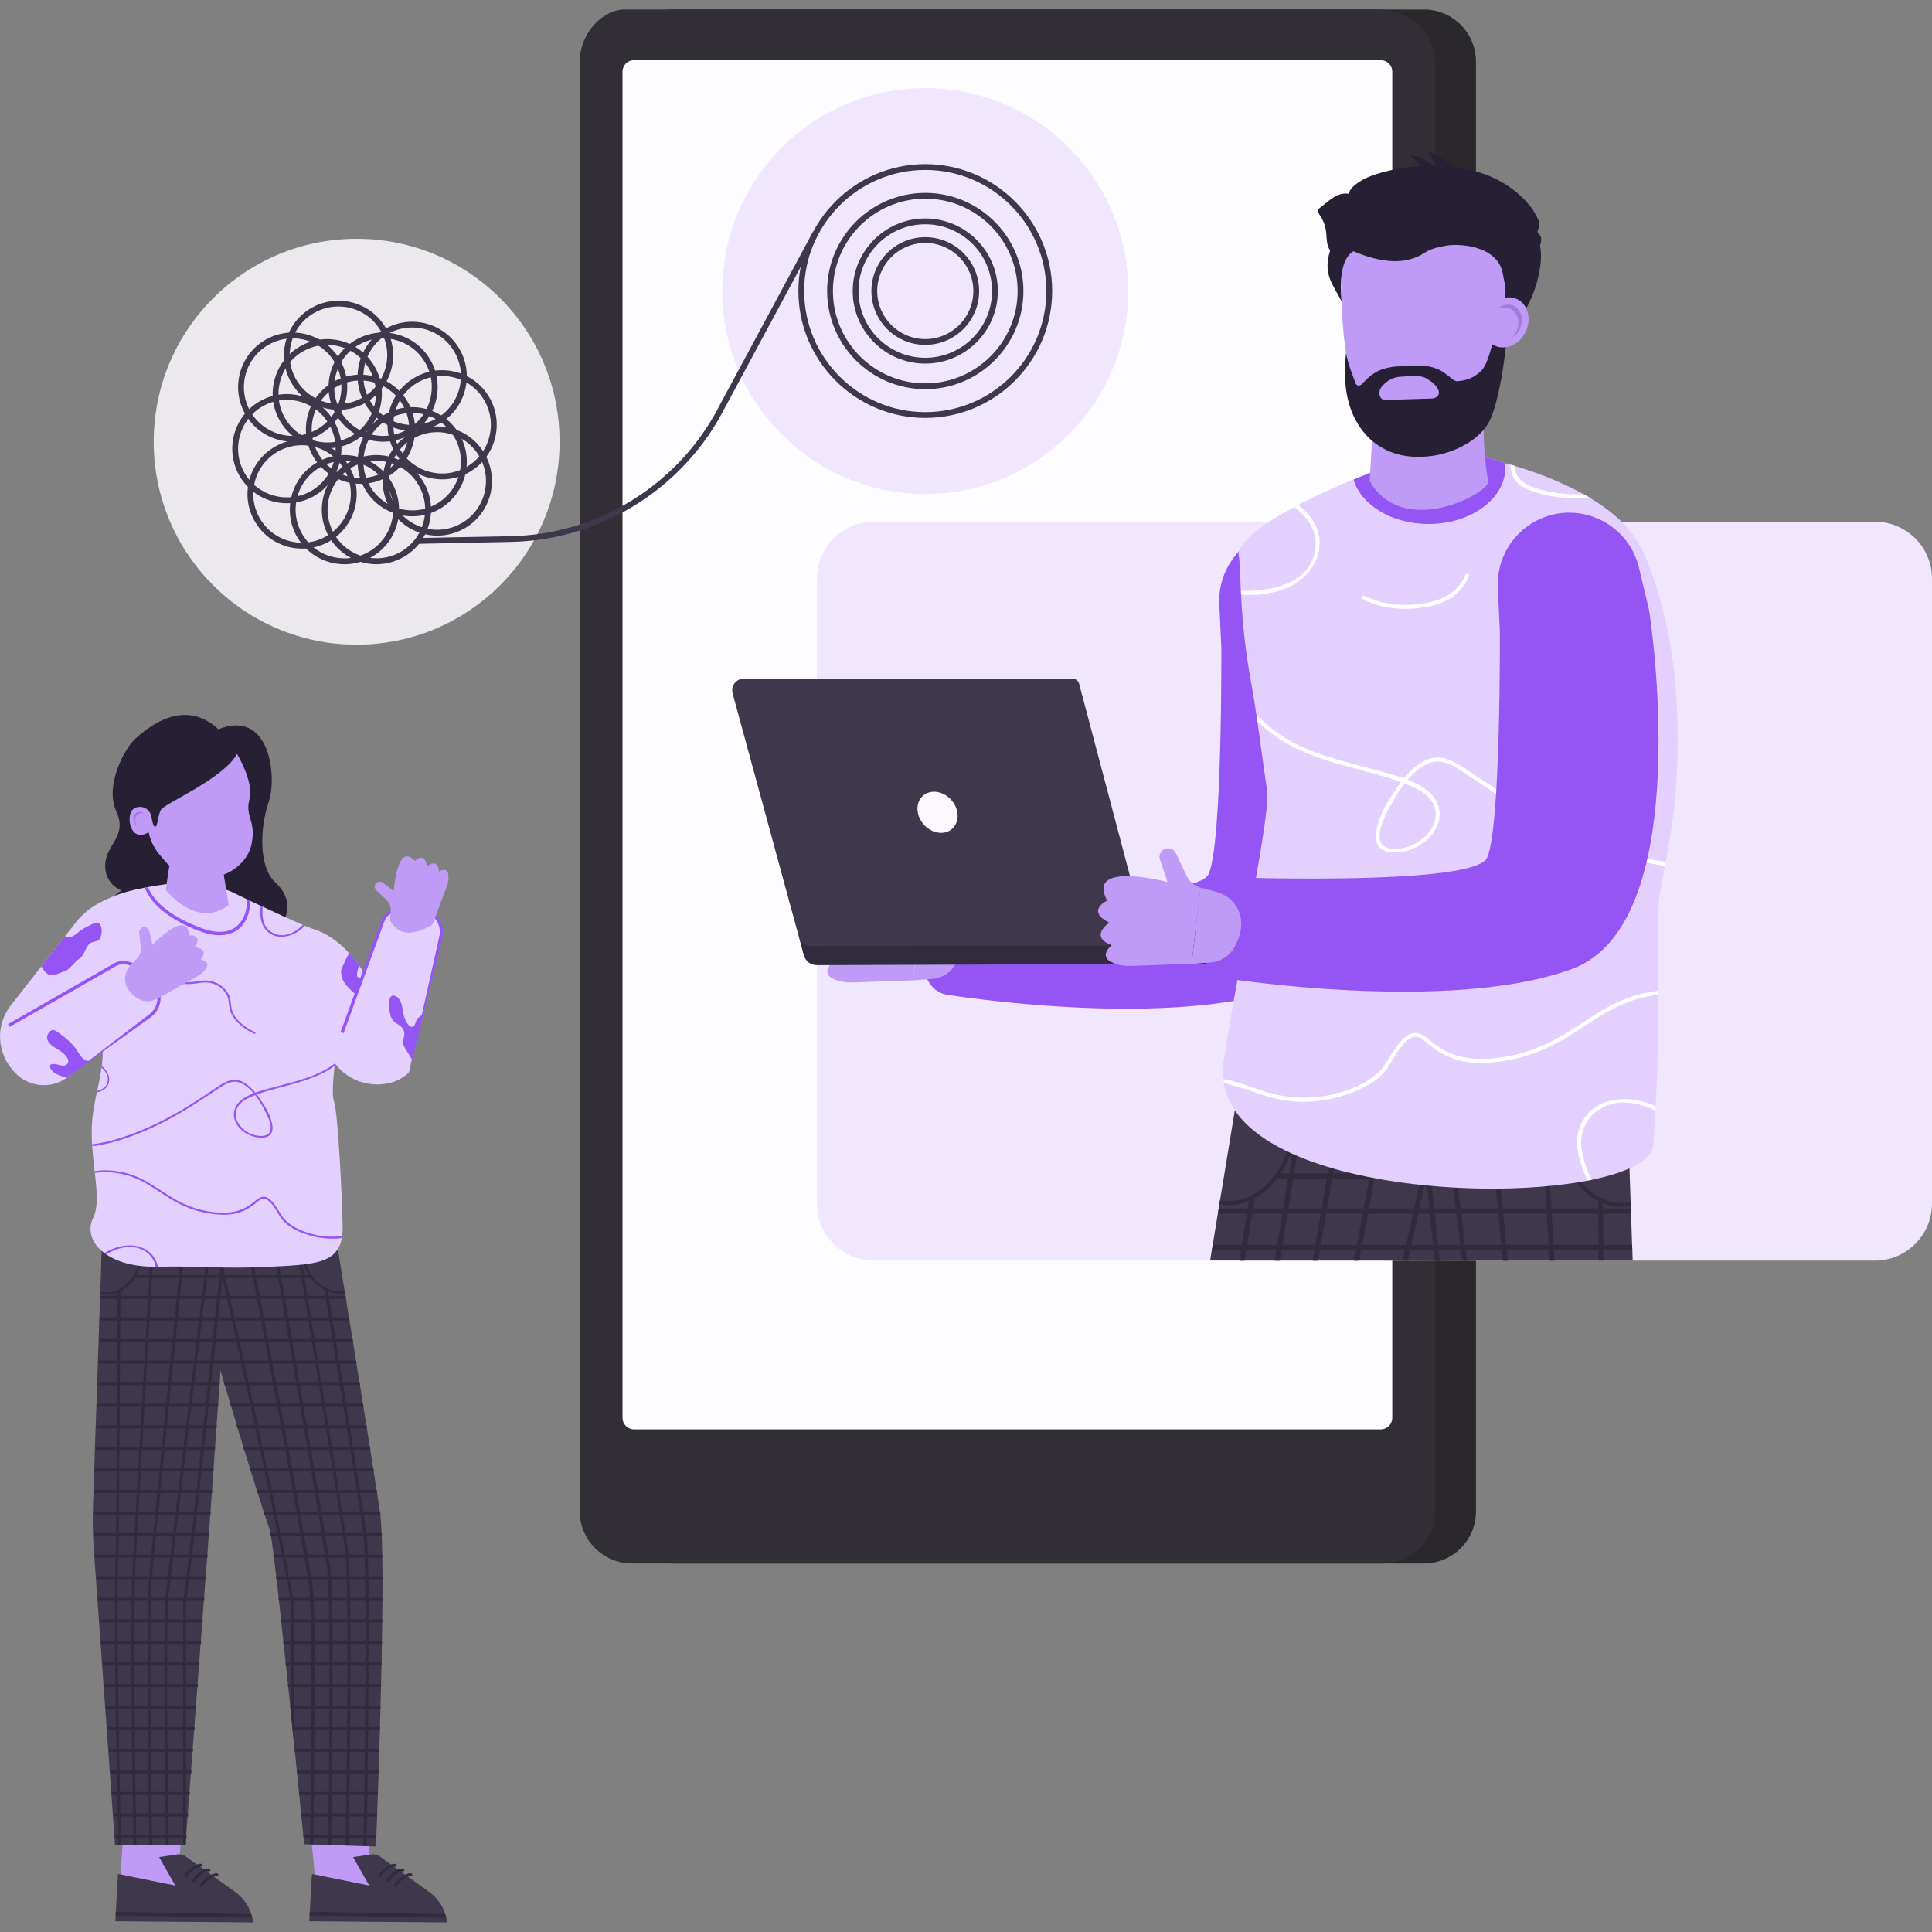 <svg viewBox="0 0 2500 2500" version="1.1" y="0" x="0" id="Womanhavingonlinethreapysession" xml:space="preserve" xmlns="http://www.w3.org/2000/svg">
  <rect x="0" y="0" width="2500" height="2500" fill="#808080" stroke="none"/>
  <g class="color000000 svgShape" fill="#000000">
    <g class="color000000 svgShape" fill="#000000">
      <path class="color282d2d svgShape" fill="#2a282d" d="M1842.5,2023.1H870.6c-37.2,0-67.4-30.2-67.4-67.4V79.7c0-37.2,30.2-67.4,67.4-67.4h971.9
			c37.2,0,67.4,30.2,67.4,67.4v1876C1909.9,1993,1879.7,2023.1,1842.5,2023.1z"></path>
      <path class="color2e3535 svgShape" fill="#312e35" d="M1789.5,2023.1H817.6c-37.2,0-67.4-30.2-67.4-67.4V79.7c0-37.2,30.2-67.4,57.8-67.4h971.9
			c46.8,0,76.9,30.2,76.9,67.4v1876C1856.9,1993,1826.7,2023.1,1789.5,2023.1z"></path>
      <path class="colorfdfcff svgShape" fill="#fdfcff" d="M805.5,1834.6V92.8c0-8.3,6.7-15,15-15h966.1c8.3,0,15,6.7,15,15v1741.8c0,8.3-6.7,15-15,15H820.5
			C812.2,1849.6,805.5,1842.9,805.5,1834.6z"></path>
    </g>
    <path class="colore7f1ff svgShape" fill="#f0e7ff" d="M2500,748.9v808.4c0,40.8-33.1,73.9-73.9,73.9H1130.9c-40.8,0-73.9-33.1-73.9-73.9V748.9
		c0-40.8,33.1-73.9,73.9-73.9H2426C2466.9,675,2500,708.1,2500,748.9z"></path>
    <g class="color000000 svgShape" fill="#000000">
      <circle class="colore7f1ff svgShape" fill="#f0e7ff" r="262.6" cy="376.6" cx="1197.3"></circle>
      <circle class="coloredede9 svgShape" fill="#ebe9ed" r="262.6" cy="571.6" cx="461.5"></circle>
      <g class="color000000 svgShape" fill="#000000">
        <g class="color000000 svgShape" fill="#000000">
          <g class="color000000 svgShape" fill="#000000">
            <path class="color37424c svgShape" fill="#3f374c" d="M1197.3,446.3c-38.5,0-69.7-31.3-69.7-69.7s31.3-69.7,69.7-69.7c38.5,0,69.7,31.3,69.7,69.7
						S1235.7,446.3,1197.3,446.3z M1197.3,314.4c-34.3,0-62.2,27.9-62.2,62.2s27.9,62.2,62.2,62.2c34.3,0,62.2-27.9,62.2-62.2
						S1231.6,314.4,1197.3,314.4z"></path>
          </g>
          <g class="color000000 svgShape" fill="#000000">
            <path class="color37424c svgShape" fill="#3f374c" d="M1197.3,470.5c-51.8,0-93.9-42.1-93.9-93.9s42.1-93.9,93.9-93.9s93.9,42.1,93.9,93.9
						S1249,470.5,1197.3,470.5z M1197.3,290.2c-47.7,0-86.4,38.8-86.4,86.4s38.8,86.4,86.4,86.4s86.4-38.8,86.4-86.4
						S1244.9,290.2,1197.3,290.2z"></path>
          </g>
          <g class="color000000 svgShape" fill="#000000">
            <path class="color37424c svgShape" fill="#3f374c" d="M1197.3,503.6c-70,0-127-57-127-127s57-127,127-127s127,57,127,127S1267.3,503.6,1197.3,503.6z
						 M1197.3,257.1c-65.9,0-119.5,53.6-119.5,119.5s53.6,119.5,119.5,119.5s119.5-53.6,119.5-119.5S1263.1,257.1,1197.3,257.1z"></path>
          </g>
          <g class="color000000 svgShape" fill="#000000">
            <path class="color37424c svgShape" fill="#3f374c" d="M1197.3,540.8c-90.5,0-164.2-73.7-164.2-164.2s73.7-164.2,164.2-164.2s164.2,73.7,164.2,164.2
						S1287.8,540.8,1197.3,540.8z M1197.3,219.9c-86.4,0-156.7,70.3-156.7,156.7s70.3,156.7,156.7,156.7
						c86.4,0,156.7-70.3,156.7-156.7C1353.9,290.2,1283.6,219.9,1197.3,219.9z"></path>
          </g>
          <g class="color000000 svgShape" fill="#000000">
            <path class="color37424c svgShape" fill="#3f374c" d="M540.4,703.7l-0.2-7.5l120.2-2.4c109.8-2,211.3-62.7,265-158.5l126.4-235l6.6,3.6L932,538.8
						C877,637,773,699.2,660.6,701.2L540.4,703.7z"></path>
          </g>
        </g>
        <g class="color000000 svgShape" fill="#000000">
          <path class="color37424c svgShape" fill="#3f374c" d="M438.2,530.4c-24.4,0-48.2-12.7-61.3-35.3c-19.5-33.7-7.9-77,25.9-96.5s77-7.9,96.5,25.9
					c19.5,33.7,7.9,77-25.9,96.5C462.3,527.3,450.1,530.4,438.2,530.4z M437.9,396.6c-10.7,0-21.5,2.7-31.5,8.4
					c-14.6,8.4-25,22-29.4,38.3s-2.1,33.3,6.3,47.9c17.4,30.1,56.1,40.5,86.2,23.1c14.6-8.4,25-22,29.4-38.3s2.1-33.3-6.3-47.9
					C481,408,459.8,396.6,437.9,396.6z"></path>
        </g>
        <g class="color000000 svgShape" fill="#000000">
          <path class="color37424c svgShape" fill="#3f374c" d="M423.6,580.1c-24.4,0-48.2-12.7-61.3-35.3c-19.5-33.7-7.9-77,25.9-96.5c33.7-19.5,77-7.9,96.5,25.9
					c19.5,33.7,7.9,77-25.9,96.5C447.7,577.1,435.6,580.1,423.6,580.1z M423.4,446.3c-10.9,0-21.7,2.9-31.5,8.5
					c-30.1,17.4-40.5,56.1-23.1,86.2c8.4,14.6,22,25,38.3,29.4s33.3,2.1,47.9-6.3c30.1-17.4,40.5-56.1,23.1-86.2
					c-8.4-14.6-22-25-38.3-29.4C434.4,447,428.9,446.3,423.4,446.3z"></path>
        </g>
        <g class="color000000 svgShape" fill="#000000">
          <path class="color37424c svgShape" fill="#3f374c" d="M378.9,571.6c-24.4,0-48.2-12.7-61.3-35.3c-9.4-16.3-11.9-35.4-7.1-53.6c4.9-18.2,16.6-33.5,32.9-42.9
					c33.7-19.5,77-7.9,96.5,25.9l0,0c19.5,33.7,7.9,77-25.9,96.5C403.1,568.5,390.9,571.6,378.9,571.6z M378.7,437.8
					c-10.9,0-21.7,2.9-31.5,8.5c-14.6,8.4-25,22-29.4,38.3s-2.1,33.3,6.3,47.9c8.4,14.6,22,25,38.3,29.4s33.3,2.1,47.9-6.3
					c30.1-17.4,40.5-56.1,23.1-86.2l0,0c-8.4-14.6-22-25-38.3-29.4C389.7,438.5,384.2,437.8,378.7,437.8z"></path>
        </g>
        <g class="color000000 svgShape" fill="#000000">
          <path class="color37424c svgShape" fill="#3f374c" d="M371.3,651.2c-24.4,0-48.2-12.7-61.3-35.3c-19.5-33.7-7.9-77,25.9-96.5c33.7-19.5,77-7.9,96.5,25.9
					c19.5,33.7,7.9,77-25.9,96.5C395.4,648.2,383.3,651.2,371.3,651.2z M371.1,517.4c-10.9,0-21.7,2.9-31.5,8.5
					c-30.1,17.4-40.5,56.1-23.1,86.2s56.1,40.5,86.2,23.1c14.6-8.4,25-22,29.4-38.3s2.1-33.3-6.3-47.9c-8.4-14.6-22-25-38.3-29.4
					C382.1,518.1,376.5,517.4,371.1,517.4z"></path>
        </g>
        <g class="color000000 svgShape" fill="#000000">
          <path class="color37424c svgShape" fill="#3f374c" d="M391,709.9c-6.1,0-12.3-0.8-18.4-2.4c-18.2-4.9-33.5-16.6-42.9-32.9c-19.5-33.7-7.9-77,25.9-96.5
					c33.7-19.5,77-7.9,96.5,25.9c19.5,33.7,7.9,77-25.9,96.5C415.3,706.7,403.2,709.9,391,709.9z M390.8,576.1
					c-10.7,0-21.5,2.7-31.5,8.4c-14.6,8.4-25,22-29.4,38.3s-2.1,33.3,6.3,47.9c8.4,14.6,22,25,38.3,29.4s33.3,2.1,47.9-6.3
					c14.6-8.4,25-22,29.4-38.3s2.1-33.3-6.3-47.9C433.9,587.4,412.6,576.1,390.8,576.1z"></path>
        </g>
        <g class="color000000 svgShape" fill="#000000">
          <path class="color37424c svgShape" fill="#3f374c" d="M445.8,730.1c-6.1,0-12.3-0.8-18.4-2.4c-18.2-4.9-33.5-16.6-42.9-32.9c-19.5-33.7-7.9-77,25.9-96.5
					c33.7-19.5,77-7.9,96.5,25.9c19.5,33.7,7.9,77-25.9,96.5C470.2,726.9,458.1,730.1,445.8,730.1z M445.6,596.3
					c-10.7,0-21.5,2.7-31.5,8.4c-14.6,8.4-25,22-29.4,38.3s-2.1,33.3,6.3,47.9c8.4,14.6,22,25,38.3,29.4s33.3,2.1,47.9-6.3
					c14.6-8.4,25-22,29.4-38.3s2.1-33.3-6.3-47.9C488.7,607.6,467.5,596.3,445.6,596.3z"></path>
        </g>
        <g class="color000000 svgShape" fill="#000000">
          <path class="color37424c svgShape" fill="#3f374c" d="M487.2,730.1c-24.4,0-48.2-12.7-61.3-35.3c-19.5-33.7-7.9-77,25.9-96.5c33.7-19.5,77-7.9,96.5,25.9
					c19.5,33.7,7.9,77-25.9,96.5C511.3,727,499.2,730.1,487.2,730.1z M487,596.3c-10.7,0-21.5,2.7-31.5,8.4
					c-14.6,8.4-25,22-29.4,38.3s-2.1,33.3,6.3,47.9c17.4,30.1,56.1,40.5,86.2,23.1c14.6-8.4,25-22,29.4-38.3s2.1-33.3-6.3-47.9
					C530.1,607.6,508.8,596.3,487,596.3z"></path>
        </g>
        <g class="color000000 svgShape" fill="#000000">
          <path class="color37424c svgShape" fill="#3f374c" d="M566,693.1c-6.1,0-12.3-0.8-18.4-2.4c-18.2-4.9-33.5-16.6-42.9-32.9c-19.5-33.7-7.9-77,25.9-96.5
					c16.3-9.4,35.4-11.9,53.6-7.1c18.2,4.9,33.5,16.6,42.9,32.9l0,0c9.4,16.3,11.9,35.4,7.1,53.6c-4.9,18.2-16.6,33.5-32.9,42.9
					C590.3,689.8,578.2,693.1,566,693.1z M565.7,559.2c-10.9,0-21.7,2.9-31.5,8.5c-30.1,17.4-40.5,56.1-23.1,86.2
					c8.4,14.6,22,25,38.3,29.4c16.3,4.4,33.3,2.1,47.9-6.3c14.6-8.4,25-22,29.4-38.3s2.1-33.3-6.3-47.9l0,0
					c-8.4-14.6-22-25-38.3-29.4C576.8,559.9,571.2,559.2,565.7,559.2z"></path>
        </g>
        <g class="color000000 svgShape" fill="#000000">
          <path class="color37424c svgShape" fill="#3f374c" d="M466.6,626.1c-24.4,0-48.2-12.7-61.3-35.3c-19.5-33.7-7.9-77,25.9-96.5c33.7-19.5,77-7.9,96.5,25.9l0,0
					c19.5,33.7,7.9,77-25.9,96.5C490.7,623.1,478.6,626.1,466.6,626.1z M466.4,492.4c-10.7,0-21.5,2.7-31.5,8.4
					c-14.6,8.4-25,22-29.4,38.3s-2.1,33.3,6.3,47.9c8.4,14.6,22,25,38.3,29.4s33.3,2.1,47.9-6.3c30.1-17.4,40.5-56.1,23.1-86.2l0,0
					C509.5,503.7,488.2,492.4,466.4,492.4z"></path>
        </g>
        <g class="color000000 svgShape" fill="#000000">
          <path class="color37424c svgShape" fill="#3f374c" d="M533.5,668.1c-24.4,0-48.2-12.7-61.3-35.3c-19.5-33.7-7.9-77,25.9-96.5c33.7-19.5,77-7.9,96.5,25.9
					c19.5,33.7,7.9,77-25.9,96.5C557.6,665,545.5,668.1,533.5,668.1z M533.3,534.3c-10.7,0-21.5,2.7-31.5,8.4
					c-30.1,17.4-40.5,56.1-23.1,86.2c17.4,30.1,56.1,40.5,86.2,23.1s40.5-56.1,23.1-86.2C576.4,545.6,555.1,534.3,533.3,534.3z"></path>
        </g>
        <g class="color000000 svgShape" fill="#000000">
          <path class="color37424c svgShape" fill="#3f374c" d="M572.2,620.3c-24.4,0-48.2-12.7-61.3-35.3c-19.5-33.7-7.9-77,25.9-96.5c33.7-19.5,77-7.9,96.5,25.9
					c19.5,33.7,7.9,77-25.9,96.5C596.3,617.3,584.2,620.3,572.2,620.3z M572,486.5c-10.9,0-21.7,2.9-31.5,8.5
					c-30.1,17.4-40.5,56.1-23.1,86.2c17.4,30.1,56.1,40.5,86.2,23.1c14.6-8.4,25-22,29.4-38.3s2.1-33.3-6.3-47.9
					c-8.4-14.6-22-25-38.3-29.4C583,487.2,577.5,486.5,572,486.5z"></path>
        </g>
        <g class="color000000 svgShape" fill="#000000">
          <path class="color37424c svgShape" fill="#3f374c" d="M533.5,557.6c-24.4,0-48.2-12.7-61.3-35.3c-19.5-33.7-7.9-77,25.9-96.5c33.7-19.5,77-7.9,96.5,25.9
					c19.5,33.7,7.9,77-25.9,96.5C557.6,554.5,545.5,557.6,533.5,557.6z M533.3,423.8c-10.7,0-21.5,2.7-31.5,8.4
					c-14.6,8.4-25,22-29.4,38.3s-2.1,33.3,6.3,47.9c17.4,30.1,56.1,40.5,86.2,23.1c14.6-8.4,25-22,29.4-38.3s2.1-33.3-6.3-47.9
					C576.4,435.1,555.1,423.8,533.3,423.8z"></path>
        </g>
        <g class="color000000 svgShape" fill="#000000">
          <path class="color37424c svgShape" fill="#3f374c" d="M495.9,571.6c-24.4,0-48.2-12.7-61.3-35.3c-9.4-16.3-11.9-35.4-7.1-53.6c4.9-18.2,16.6-33.5,32.9-42.9
					c33.7-19.5,77-7.9,96.5,25.9l0,0c19.5,33.7,7.9,77-25.9,96.5C520,568.5,507.8,571.6,495.9,571.6z M495.6,437.8
					c-10.9,0-21.7,2.9-31.5,8.5c-14.6,8.4-25,22-29.4,38.3s-2.1,33.3,6.3,47.9c8.4,14.6,22,25,38.3,29.4s33.3,2.1,47.9-6.3
					c30.1-17.4,40.5-56.1,23.1-86.2l0,0c-8.4-14.6-22-25-38.3-29.4C506.6,438.5,501.1,437.8,495.6,437.8z"></path>
        </g>
      </g>
    </g>
    <g class="color000000 svgShape" fill="#000000">
      <g class="color000000 svgShape" fill="#000000">
        <g class="color000000 svgShape" fill="#000000">
          <path class="color37424c svgShape" fill="#3f374c" d="M1877.7,1631.2c1.3-4.6,2.6-9.2,3.9-13.7c0.7-2.2,1.4-4.5,2-6.8c1.3-4.9,2.8-9.7,4.2-14.5
					c0-0.1,0-0.1,0-0.1c1.4-5.2,2.9-10.2,4.3-15.3c0-0.1,0-0.1,0-0.1c1-3.4,2-6.9,3-10.3c0.7-2.3,1.3-4.5,2-6.8
					c2.5-8.9,5-17.6,7.4-26.1c1.2-4.3,2.4-8.5,3.5-12.6c0.7-2.3,1.3-4.5,2-6.8c20-70.6,34.4-122.4,38.6-137.7
					c0.9-3.1,1.4-4.7,1.4-4.7l-149.7-1.3l-5.9-0.1l-186-1.6c0,0-1.7,10.3-4.7,28.4c-0.3,1.7-0.5,3.4-0.8,5.2
					c-1.4,8.7-3.1,18.8-5,30.3c-3.7,22.7-8.3,50.5-13.4,81.5c-0.3,2.2-0.8,4.5-1.1,6.8c-1.5,9.1-3,18.6-4.7,28.2
					c-0.2,1.6-0.5,3.3-0.8,4.9c-0.3,1.8-0.5,3.7-0.9,5.5c-0.3,2.2-0.8,4.5-1.1,6.8c-2.2,13.1-4.3,26.6-6.6,40.3
					c-0.4,2.2-0.7,4.5-1.2,6.8c-0.7,4.5-1.5,9.1-2.2,13.7L1877.7,1631.2L1877.7,1631.2z"></path>
        </g>
        <g class="color000000 svgShape" fill="#000000">
          <g class="color000000 svgShape" fill="#000000">
            <path class="color2b353d svgShape" fill="#322b3d" d="M1578,1558.2c13,2.6,26.2,0.7,38.3-4.2c2.5-1,5-2.2,7.4-3.5c8.9-4.7,16.9-11.2,23.6-18.8
						c1.9-2.2,3.7-4.3,5.3-6.6c1.7-2.2,3.2-4.5,4.7-6.8c15.2-23.7,21.4-52.1,26.6-79.6c0.6-3.2-4.3-4.5-4.8-1.4
						c-5.3,28.1-11.4,57.1-27.8,81c-1.2,1.8-2.4,3.4-3.7,5.1c-0.5,0.6-0.9,1.1-1.4,1.7c-6.2,7.5-13.5,14-21.6,18.9
						c-2.4,1.5-4.9,2.8-7.5,4.1c-12,5.6-25.2,7.8-38.5,5.2C1578.6,1554.9,1578.3,1556.6,1578,1558.2z"></path>
          </g>
        </g>
        <g class="color000000 svgShape" fill="#000000">
          <polygon class="color37424c svgShape" fill="#3f374c" points="1828.6 1430.5 1834.8 1518.3 1835.2 1525.1 1835.8 1533 1836 1535.3 1837.7 1559.2 1837.7 1559.2 1838 1563.8 1838.5 1570.5 1841.3 1610.8 1841.7 1617.6 1842.7 1631.2 2112.7 1631.2 2112.2 1617.6 2111.9 1610.8 2110.6 1570.5 2110.3 1563.8 2110.2 1560.4 2110 1555.2 2109 1525.1 2108.8 1518.3 2108.5 1511.8 2105.6 1426.7 2105.4 1422.2 2101.7 1316.9 1948.6 1380.6"></polygon>
        </g>
        <g class="color000000 svgShape" fill="#000000">
          <g class="color000000 svgShape" fill="#000000">
            <path class="color2b353d svgShape" fill="#322b3d" d="M2014.4,1426.7c0.9,31.1,2.9,64,18.1,91.7c1.2,2.3,2.6,4.6,4.1,6.8c0.3,0.6,0.7,1.1,1.1,1.7
						c7.8,11.5,18.4,21,30.4,27.2c2,1.1,4.1,2,6.2,2.8c11.2,4.5,23.4,5.9,35.9,3.6l-0.1-5.1c-12.6,2.7-24.7,0.9-35.8-3.9
						c-2.2-0.9-4.3-2-6.3-3.2c-9.9-5.5-18.6-13.7-25.3-23.1c-1.6-2.2-3-4.5-4.3-6.8c-0.3-0.3-0.4-0.6-0.6-0.9
						c-15.6-27.5-17.4-59.8-18.3-90.7C2019.3,1423.4,2014.2,1423.4,2014.4,1426.7z"></path>
          </g>
        </g>
        <g class="color000000 svgShape" fill="#000000">
          <g class="color000000 svgShape" fill="#000000">
            <g class="color000000 svgShape" fill="#000000">
              <g class="color000000 svgShape" fill="#000000">
                <g class="color000000 svgShape" fill="#000000">
                  <path class="color2b353d svgShape" fill="#322b3d" d="M1605.9,1617.6c-0.7,4.5-1.5,9.1-2.2,13.7h6.8c0.8-4.6,1.5-9.2,2.2-13.7c0.4-2.3,0.8-4.5,1.1-6.8
									c2.3-13.9,4.5-27.4,6.6-40.3c0.3-2.3,0.8-4.5,1.1-6.8c0.7-4.5,1.5-8.9,2.2-13.2c0.3-2.2,0.7-4.3,1.1-6.5
									c-2.4,1.5-4.9,2.8-7.5,4.1c-0.3,2-0.6,3.9-1,6c-0.5,3.2-1,6.4-1.6,9.7c-0.3,2.2-0.8,4.5-1.1,6.8c-2.2,13-4.3,26.4-6.6,40.3
									C1606.6,1613,1606.2,1615.3,1605.9,1617.6z"></path>
                </g>
              </g>
            </g>
            <g class="color000000 svgShape" fill="#000000">
              <g class="color000000 svgShape" fill="#000000">
                <g class="color000000 svgShape" fill="#000000">
                  <path class="color2b353d svgShape" fill="#322b3d" d="M1651.6,1617.6c-0.8,4.5-1.5,9.1-2.3,13.7h6.8c0.8-4.6,1.5-9.2,2.3-13.7c0.3-2.3,0.7-4.5,1.1-6.8
									c2.3-14.1,4.5-27.6,6.6-40.3c0.4-2.3,0.8-4.5,1.1-6.8c2.3-13.9,4.4-26.9,6.4-38.7c0.3-2.3,0.7-4.6,1.1-6.8
									c1.4-8.2,2.6-15.8,3.7-22.7c0.3-2,0.7-4,1-6c-2.2-0.3-4.5-0.7-6.6-1c-0.2,1.4-0.5,2.8-0.7,4.2c-1.3,7.6-2.6,16.2-4.2,25.5
									c-0.3,2.2-0.8,4.5-1.2,6.8c-1.9,11.8-4,24.7-6.3,38.7c-0.3,2.2-0.8,4.5-1.1,6.8c-2.1,12.7-4.3,26.2-6.6,40.3
									C1652.3,1613,1651.9,1615.3,1651.6,1617.6z"></path>
                </g>
              </g>
            </g>
            <g class="color000000 svgShape" fill="#000000">
              <g class="color000000 svgShape" fill="#000000">
                <g class="color000000 svgShape" fill="#000000">
                  <path class="color2b353d svgShape" fill="#322b3d" d="M1701.1,1617.6c-0.8,4.5-1.6,9.1-2.4,13.7h6.9c0.8-4.6,1.6-9.2,2.3-13.7c0.4-2.3,0.8-4.5,1.2-6.8
									c2.4-14.3,4.7-27.8,6.9-40.3c0.4-2.3,0.8-4.5,1.2-6.8c2.4-14.3,4.7-27.4,6.6-38.7c0.5-2.4,0.8-4.6,1.2-6.8
									c0.4-2.1,0.7-4.1,1.1-6c1.1-6.4,2.1-12.1,2.9-17l-6.8-0.6c-0.8,4.6-1.7,9.8-2.7,15.7c-0.4,2.5-0.9,5.2-1.4,8
									c-0.4,2.2-0.8,4.5-1.2,6.8c-2,11.4-4.2,24.3-6.7,38.7c-0.4,2.2-0.8,4.5-1.2,6.8c-2.2,12.6-4.5,26-7,40.3
									C1701.8,1613,1701.5,1615.3,1701.1,1617.6z"></path>
                </g>
              </g>
            </g>
            <g class="color000000 svgShape" fill="#000000">
              <g class="color000000 svgShape" fill="#000000">
                <g class="color000000 svgShape" fill="#000000">
                  <path class="color2b353d svgShape" fill="#322b3d" d="M1754.5,1617.6c-0.9,4.5-1.7,9.1-2.6,13.7h6.9c0.9-4.6,1.7-9.2,2.6-13.7c0.5-2.3,0.9-4.5,1.3-6.8
									c2.7-14.3,5.3-27.8,7.6-40.3c0.4-2.3,0.8-4.5,1.2-6.8c2.8-14.5,5.2-27.5,7.3-38.7c0-0.2,0.1-0.3,0.1-0.5
									c0.4-2.2,0.8-4.3,1.3-6.3c1.4-7.7,2.7-14.4,3.7-19.8c-2.3-0.1-4.6-0.1-6.8-0.2c-1.1,5.5-2.3,12.2-3.8,20
									c-0.3,1.6-0.6,3.3-1,5c-0.1,0.6-0.2,1.2-0.3,1.8c-2.1,11.1-4.6,24.1-7.3,38.7c-0.4,2.2-0.9,4.5-1.3,6.8
									c-2.4,12.4-4.9,26-7.6,40.3C1755.3,1613,1754.9,1615.3,1754.5,1617.6z"></path>
                </g>
              </g>
            </g>
            <g class="color000000 svgShape" fill="#000000">
              <g class="color000000 svgShape" fill="#000000">
                <g class="color000000 svgShape" fill="#000000">
                  <path class="color2b353d svgShape" fill="#322b3d" d="M1817.8,1617.6c-1,4.5-2,9-3,13.7h7c1-4.6,2-9.2,3-13.7c0.5-2.3,0.9-4.5,1.5-6.8
									c3.2-14.5,6.2-28,8.9-40.3c0.5-2.3,0.9-4.5,1.5-6.8c0.3-1.6,0.7-3,1-4.5v-0.1c2.1-9.3,3.9-17.8,5.6-25.4
									c0.7-3,1.3-5.9,2-8.7c0.1-0.3,0.1-0.7,0.2-1v-0.1c0.5-2,0.9-3.9,1.3-5.7c1.2-5.3,2.2-9.9,3-13.6c-0.2-2-0.4-3.9-0.6-5.7
									c-1.7,0.1-3.4,0.1-5.1,0.1c-0.2,1.1-0.5,2.2-0.8,3.5v0.1c-0.9,4.2-2.1,9.4-3.4,15.6c-0.5,2.2-1,4.4-1.6,6.8
									c-0.5,2.5-1.1,5.2-1.7,8c-0.2,0.7-0.3,1.5-0.5,2.3c-1.9,8.5-4,18-6.3,28.5c-0.5,2.2-1,4.5-1.5,6.8
									c-2.8,12.3-5.7,25.8-8.9,40.3C1818.8,1613,1818.3,1615.3,1817.8,1617.6z"></path>
                </g>
              </g>
            </g>
          </g>
          <g class="color000000 svgShape" fill="#000000">
            <g class="color000000 svgShape" fill="#000000">
              <g class="color000000 svgShape" fill="#000000">
                <g class="color000000 svgShape" fill="#000000">
                  <g class="color000000 svgShape" fill="#000000">
                    <path class="color2b353d svgShape" fill="#322b3d" d="M2068.5,1631.2h6.2c0-4.6-0.1-9.2-0.1-13.7v-6.8c-0.1-14.1-0.2-27.6-0.3-40.3c0-2.3-0.1-4.5,0-6.8
										c0-2.4-0.1-4.7-0.1-7v-5.4c-2.2-0.9-4.3-2-6.3-3.2c0,1.9,0,3.8,0.1,5.7c0,3.3,0.1,6.5,0.1,9.8v6.8
										c0.1,12.8,0.1,26.2,0.3,40.3v6.8C2068.4,1622.1,2068.5,1626.6,2068.5,1631.2z"></path>
                  </g>
                </g>
              </g>
              <g class="color000000 svgShape" fill="#000000">
                <g class="color000000 svgShape" fill="#000000">
                  <g class="color000000 svgShape" fill="#000000">
                    <path class="color2b353d svgShape" fill="#322b3d" d="M1996.7,1486c0.5,7.6,1.1,18.5,1.9,32.3c0.1,2.2,0.3,4.5,0.4,6.8c0.2,3.2,0.4,6.6,0.6,10
										c0.5,8.8,1.1,18.4,1.7,28.6c0.1,2.2,0.3,4.5,0.3,6.8c0.7,12.6,1.6,26,2.4,40.3c0.2,2.2,0.3,4.5,0.5,6.8
										c0.3,4.5,0.5,9.1,0.8,13.7h6.2c-0.3-4.6-0.5-9.2-0.8-13.7c-0.1-2.2-0.3-4.5-0.4-6.8c-0.8-14.3-1.6-27.7-2.4-40.3
										c-0.1-2.3-0.3-4.5-0.4-6.8c-0.6-10.5-1.2-20.3-1.7-29.2c-0.2-3.3-0.4-6.4-0.6-9.5c-0.1-2.3-0.3-4.6-0.4-6.8
										c-0.8-14.5-1.5-25.9-2-33.5L1996.7,1486z"></path>
                  </g>
                </g>
              </g>
              <g class="color000000 svgShape" fill="#000000">
                <g class="color000000 svgShape" fill="#000000">
                  <g class="color000000 svgShape" fill="#000000">
                    <path class="color2b353d svgShape" fill="#322b3d" d="M1931.3,1494.7c0.7,6.5,1.4,14.4,2.4,23.6c0.2,2.2,0.4,4.4,0.6,6.8c0.4,4.1,0.9,8.4,1.3,13
										c0.8,8,1.7,16.6,2.6,25.7c0.3,2.2,0.5,4.5,0.7,6.8c1.2,12.5,2.5,26,3.9,40.3c0.3,2.2,0.5,4.5,0.7,6.8
										c0.5,4.5,0.9,9.1,1.4,13.7h6.3c-0.5-4.6-0.9-9.2-1.4-13.7c-0.2-2.3-0.4-4.5-0.7-6.8c-1.3-14.3-2.7-27.7-3.9-40.3
										c-0.3-2.3-0.5-4.5-0.7-6.8c-0.9-9.2-1.8-17.8-2.5-25.8c-0.4-4.5-0.9-8.8-1.2-12.9c-0.3-2.3-0.5-4.6-0.7-6.8
										c-0.9-9.4-1.8-17.5-2.4-24.2L1931.3,1494.7z"></path>
                  </g>
                </g>
              </g>
              <g class="color000000 svgShape" fill="#000000">
                <g class="color000000 svgShape" fill="#000000">
                  <g class="color000000 svgShape" fill="#000000">
                    <path class="color2b353d svgShape" fill="#322b3d" d="M1875.9,1498.3c0.7,5.7,1.6,12.4,2.5,20c0.2,2.2,0.5,4.5,0.7,6.8c0.5,3.7,0.9,7.5,1.4,11.6
										c1,8.3,2.1,17.4,3.3,27.1c0.3,2.2,0.5,4.5,0.8,6.8c1,8.2,2,16.8,3.2,25.7c0,0,0,0,0,0.1c0.5,4.7,1.2,9.6,1.8,14.5
										c0.3,2.2,0.5,4.5,0.8,6.8c0.5,4.5,1.1,9.1,1.7,13.7h6.2c-0.6-4.6-1.1-9.2-1.7-13.7c-0.3-2.3-0.5-4.5-0.8-6.8
										c-1.3-10.4-2.5-20.3-3.7-29.9c0-0.1,0-0.1,0-0.1c-0.4-3.5-0.9-7-1.3-10.3c-0.3-2.3-0.5-4.5-0.8-6.8
										c-1.2-9.6-2.3-18.5-3.3-26.8c-0.5-4.1-1-8.1-1.5-11.9c-0.3-2.3-0.5-4.6-0.8-6.8c-0.9-7.6-1.7-14.3-2.4-20.2
										C1880,1498.2,1878,1498.3,1875.9,1498.3z"></path>
                  </g>
                </g>
              </g>
              <g class="color000000 svgShape" fill="#000000">
                <g class="color000000 svgShape" fill="#000000">
                  <g class="color000000 svgShape" fill="#000000">
                    <path class="color2b353d svgShape" fill="#322b3d" d="M1842.8,1499.2c0.1,1.1,0.3,2.3,0.4,3.5v0.1c0.5,4.8,1.1,10,1.6,15.6c0.2,1.9,0.4,3.8,0.6,5.7v0.1
										c0.1,0.3,0.1,0.7,0.1,1c0.3,2.9,0.6,5.9,0.9,9c1,9.2,2,19.1,3.1,29.7c0.3,2.2,0.5,4.5,0.7,6.8c1.3,12.6,2.8,26.1,4.3,40.3
										c0.2,2.2,0.5,4.5,0.7,6.8c0.5,4.5,1,9.1,1.5,13.7h6.3c-0.5-4.6-1-9.2-1.4-13.7c-0.3-2.3-0.5-4.5-0.7-6.8
										c-1.5-14.2-3-27.6-4.3-40.3c-0.2-2.3-0.5-4.5-0.7-6.8c-1-10.4-2.1-20.1-3-29.1c-0.3-3.3-0.7-6.5-1-9.6
										c-0.3-2.3-0.5-4.5-0.8-6.8c-0.5-4.8-0.9-9.3-1.4-13.6c-0.2-2-0.4-3.9-0.6-5.7c-1.7,0.1-3.4,0.1-5.1,0.1L1842.8,1499.2
										L1842.8,1499.2z"></path>
                  </g>
                </g>
              </g>
            </g>
            <g class="color000000 svgShape" fill="#000000">
              <path class="color2b353d svgShape" fill="#322b3d" d="M1576,1570.5h534.6l-0.3-6.8h-533.2C1576.7,1566,1576.3,1568.2,1576,1570.5z"></path>
            </g>
            <g class="color000000 svgShape" fill="#000000">
              <path class="color2b353d svgShape" fill="#322b3d" d="M1646.3,1525.1h396.3c-1.6-2.2-3-4.5-4.3-6.8h-387c-1.2,1.8-2.4,3.4-3.7,5.1
							C1647.2,1524,1646.8,1524.5,1646.3,1525.1z"></path>
            </g>
            <g class="color000000 svgShape" fill="#000000">
              <path class="color2b353d svgShape" fill="#322b3d" d="M1568.3,1617.6h543.9l-0.3-6.8h-542.5C1569,1613,1568.7,1615.3,1568.3,1617.6z"></path>
            </g>
          </g>
        </g>
      </g>
      <g class="color000000 svgShape" fill="#000000">
        <path class="color7096d1 svgShape" fill="#9455f4" d="M1674.1,1275c-142.3,54.7-396.8,20.1-448,12.3c-7.7-1.2-14.8-4.8-19.8-10.6c-16.8-19.6-20.4-55.4-3.1-98.7
				c5.2-13.1,18.1-21.7,32.3-21.3c74.4,2.1,313.1,6.5,328.3-25.3c18-37.6,16.6-293.5,16.6-293.5s-2.8-58.9-2.8-60.4
				c0-40.1,25.9-76,64.4-88.4c51.4-16.4,105.8,14.3,118.4,66.7l12.5,52.1C1772.7,808,1835.7,1212.9,1674.1,1275z"></path>
        <g class="color000000 svgShape" fill="#000000">
          <path class="colorf7c19b svgShape" fill="#bf9bf7" d="M1072.3,1186.8c0,0-28.4,13.2,2.9,28.5c0,0-27.4,17.9,3,29.2c0,0-21,16.4,6.2,24.5
					c6.1,1.9,12.5,2.5,18.9,2.3l78.2-2.8l11.5-98.6c-7.8-2.2-14.3-7.6-17.7-14.8l-14.2-29.7c-2.2-4.6-7.2-7.1-12.2-6.1
					c-2.4,0.5-4.5,1.7-6,3.4c-2.6,2.8-3.6,6.9-2.3,10.9l9.7,29.1C1150.3,1162.8,1043.9,1134.4,1072.3,1186.8z"></path>
          <g class="color000000 svgShape" fill="#000000">
            <path class="colorf7c19b svgShape" fill="#bf9bf7" d="M1193.1,1170l19.3,5c11.6,3,22,10.1,27.8,20.5c7.1,12.5,8.8,29.9-3.5,51.8c-6.2,11.1-17.5,18.4-30.2,19.4
						l-25,1.9L1193.1,1170z"></path>
          </g>
        </g>
      </g>
      <g class="color000000 svgShape" fill="#000000">
        <g class="color000000 svgShape" fill="#000000">
          <path class="colord0e3ff svgShape" fill="#e3d0ff" d="M1582.9,1396.2c0.2,1.8,0.4,3.6,0.7,5.3c20.5,126.4,320.1,155.3,470.8,126.2l5.1-1
					c47.5-9.8,79-25.6,80.2-46c0.9-15.7,1.7-30.2,2.4-43.5c0.1-1.9,0.2-3.7,0.3-5.6c3.5-71.8,3.7-110.8,3.5-144.5
					c0-1.7-0.1-3.4-0.1-5.1c-0.3-31.7-1-59.9,0.2-108.1c0.3-10.6,3.8-30.2,8.4-53.3c0.3-1.4,0.6-2.8,0.9-4.2
					c0.1-0.3,0.1-0.6,0.1-0.9c17.8-89.4,20.7-181.1,7.6-271.3c-1-6.4-2-12.4-2.9-17.8c-6.9-36.7-22.5-96.2-42.5-127.8
					c-13.9-22-36.2-39.9-60.2-54.3c-2.7-1.6-5.4-3.2-8.1-4.7h-0.1c-34.6-19.3-71-31.3-89.5-36.8l-5.4-1.5c-3.7-1.1-6.1-1.7-6.8-2
					c-48.2-16.9-101.1-16.1-149.2,2.5c-14.8,5.7-30.6,12-46.9,18.7c-2.3,0.9-4.7,1.8-7,2.8c-23.3,9.7-45.2,19.9-64.7,30.1
					c-1.8,1-3.5,1.8-5.2,2.8c-45.1,24.3-75,48.3-71.4,63.9c1.2,5.5,1.4,21.4,2.5,44.4c0.1,1.7,0.2,3.4,0.3,5.2
					c1.5,29,4.6,67.8,12.6,110.8c2.7,14.6,5.1,29.5,7.3,44.8c0.5,2.8,0.9,5.6,1.3,8.5c4,27.9,7.7,56.7,12,85.4c0,0,0,0,0.1,0.1
					c0,0,0,0,0,0.1c0.1,0.6,0.3,3.5,0.5,8.2c2.1,39.1-36.3,214.7-56.3,345.5C1582.4,1381.1,1582.2,1388.8,1582.9,1396.2z"></path>
        </g>
      </g>
      <path class="color7096d1 svgShape" fill="#9455f4" d="M1947.9,605.1c0,40.2-44.4,72.9-99.3,72.9c-47.7,0-87.5-24.6-97.1-57.5c16.3-6.7,32.1-13,46.9-18.7
			c48-18.6,100.9-19.5,149.1-2.6C1947.8,601.2,1947.9,603.1,1947.9,605.1z"></path>
      <g class="color000000 svgShape" fill="#000000">
        <g class="color000000 svgShape" fill="#000000">
          <g class="color000000 svgShape" fill="#000000">
            <g class="color000000 svgShape" fill="#000000">
              <path class="colorf7c19b svgShape" fill="#bf9bf7" d="M1922.5,600.4c0.8,7.5,1.9,14.9,3.2,22.1c3.2,14.7-109.8,76-153.4-0.2l8.4-139.3l20.3,29.9l7.6-20.9
							l118.3-12c-4.2,24-6.4,46.6-6.9,68.2v1.7c-0.2,6.9-0.2,13.8,0.2,20.5c0.1,2.1,0.2,4.1,0.2,6.1
							C1921,584.6,1921.6,592.5,1922.5,600.4z"></path>
            </g>
          </g>
        </g>
        <g class="color000000 svgShape" fill="#000000">
          <path class="colorf7c19b svgShape" fill="#bf9bf7" d="M1739.4,305.5l113.4-9.6l96.8,19l0.9,79l-8.7,79.2c-12.7,39.3-79.7,110.2-122.2,113.5l-13.1,1l-36.3-44.5
					l-21.4-41.5l-2.3-18.6C1727.7,395.8,1739.4,305.5,1739.4,305.5z"></path>
          <path class="color1f2733 svgShape" fill="#271f33" d="M1992.8,317.8c7,34-17.1,103-54.9,119.5c-3.8,10.6,11.7-33.5,7.1-36.3c3.1-25,5.2-19.9,0-44.6
					c-5.4-40.6-60.8-41.7-76-38.1c-2,0.5-3.9,0.9-5.9,1.3c-7.4,1.3-14.3,4-20.6,8c-22.9,14.9-53.6,13.5-91.2-2.5
					c-12.9,7.9-18.3,27.7-15.3,64.9c-10-20.4-24.8-34.4-14.9-65.5c-9-15.6,1-26.6-15.3-49.2c-1.2-1.6-0.9-4,0.7-5.2
					c12.5-9.3,23.8-22.3,39-19.2c0.1,0,0.2,0,0.2-0.1l0,0c-0.3-7.7,15.2-17.4,22.4-20.6c38.3-17.1,153.2-36.6,212.4,37.1
					c4,4.9,9.6,15.5,10.6,18.5c1.2,3.6,0.7,7.6-0.8,11.2C1987,304.9,1998.1,300.5,1992.8,317.8z"></path>
          <g class="color000000 svgShape" fill="#000000">
            <path class="color1f2733 svgShape" fill="#271f33" d="M1772.9,568.1c20.5,18.7,46.7,25.9,78.4,22.1c27.6-3.4,58.8-18,73.5-40.8c13.2-20.4,23.1-82.8,25.4-120.4
						l-13.9-2.3c-10.2,38.2-13.7,47.8-21,54.5c-7.8,7.1-18.1,11.6-29.4,12c-1.7,0.1-3.4-0.4-4.7-1.4l-11.8-9
						c-7.1-5.6-20.5-9.8-29.8-9.5l-31.5,0.9c-7.3,0.2-18.6,2.7-25,6c-7.4,3.8-13.8,9-19.4,15.4c-1.2,1.5-2.6,2.6-4.1,3.1
						c-2.5,0.9-5.3-0.8-5.8-3.4c-3.6-10.3-9.4-24-12-38.5C1735.5,509.8,1749.3,546,1772.9,568.1z"></path>
          </g>
          <path class="colorf7c19b svgShape" fill="#bf9bf7" d="M1788.9,499.2c6.4-6.9,14.2-11.5,24.6-11.8c2.4-0.1,4.8-0.2,7.2-0.4c11.7-1.3,21.3-0.5,27.3,4.1
					c6.3,3.8,10.2,7.7,13,12.9c1.3,2.5,1.4,5.5-0.2,7.8c-0.8,1.2-1.9,2.1-3.3,2.8s-3,1-4.6,1.1l-61.1,1.9c-3.9-0.2-6.4-3.5-6.8-7.9
					C1784.6,505.8,1786.2,502.1,1788.9,499.2z"></path>
          <line fill="none" y2="455.1" y1="454.4" x2="1929.1" x1="1945.8"></line>
          <path class="color1f2733 svgShape" fill="#271f33" d="M1947.4,385.1l-11.1,41.5l11,3.4c8.9-15.6,13.2-34.1,14.4-54.6L1947.4,385.1z"></path>
          <ellipse class="colorf7c19b svgShape" fill="#bf9bf7" transform="rotate(-63.13 1948.652 417.155)" ry="28.3" rx="33.4" cy="417.1" cx="1948.6"></ellipse>
          <path class="colordda37c svgShape" fill="#a27cdd" d="M1936,400.8c5.2-3.1,11.3-3.9,16.9-1.8c10.4,4,14.6,17,9.6,29c-1.4,3.4-3.5,6.3-5.9,8.8
					c4.5-2.7,8.4-7,10.7-12.5c5-12,0.8-24.9-9.5-29C1950.5,392.5,1942.1,394.9,1936,400.8z"></path>
          <path class="color1f2733 svgShape" fill="#271f33" d="M1884.7,220.8c-6.9-8.5-18.5-16.9-36.5-25.1l17.5,33c-9.3-15.8-23.7-25.8-41.9-28.4
					c9.6,8.1,17.3,16.8,22.9,26.2l38.8,11.1L1884.7,220.8z"></path>
        </g>
      </g>
      <g class="color000000 svgShape" fill="#000000">
        <g class="color000000 svgShape" fill="#000000">
          <path class="color2b353d svgShape" fill="#322b3d" d="M1674.4,1246.6l-617.4,2.3c-8,0-15-5.4-17-13.1l-4.7-17.8l-3.1-23l679.8,4.6l0,0
					C1716.9,1223.6,1698.8,1246.1,1674.4,1246.6z"></path>
        </g>
        <g class="color000000 svgShape" fill="#000000">
          <g class="color000000 svgShape" fill="#000000">
            <path class="color37424c svgShape" fill="#3f374c" d="M1474.3,1223.5l-429.3,0.7l-9.7-6.2L948,897.3c-2.6-9.7,4.7-19.2,14.7-19.2h425c4.1,0,7.6,2.7,8.7,6.7
						l86.6,327.5C1484.5,1217.9,1480.2,1223.5,1474.3,1223.5z"></path>
          </g>
          <g class="color000000 svgShape" fill="#000000">
            <path class="colorf9fcff svgShape" fill="#fbf9ff" d="M1238.8,1051.1c2.5,14.7-6.9,26.6-21,26.6c-14.2,0-27.7-11.9-30.2-26.6s6.9-26.6,21-26.6
						C1222.8,1024.5,1236.3,1036.4,1238.8,1051.1z"></path>
          </g>
        </g>
      </g>
      <g class="color000000 svgShape" fill="#000000">
        <g class="color000000 svgShape" fill="#000000">
          <g class="color000000 svgShape" fill="#000000">
            <path class="colorffffff svgShape" fill="#ffffff" d="M1626,925.1c0.5,2.8,0.9,5.6,1.3,8.5c9.3,9,19.5,17,30.3,23.9c35,22.3,75.8,31.4,115.2,42.2
						c3.9,1.1,7.7,2.1,11.6,3.2c9.6,2.7,19.2,5.6,28.6,9.1c-2.1,2.8-4.2,5.6-6.1,8.4c-11.1,16.1-22.7,35-25.8,54.7
						c-1.2,7.1-1.1,15.4,3.9,21.1c6.4,7.2,17.3,7.5,26.1,6.6c27.1-2.9,58.2-27.8,50.6-58c-4.5-18-21.8-28.7-40.3-35.8
						c7.5-8.8,16.3-16.3,26.5-21c16-7.2,31.1,1.7,44.6,10.5c13.4,8.8,26.7,17.8,40.1,26.5c1,0.6,2,1.3,3,1.9
						c31.9,20.7,64.8,39.7,99.5,55.6c30.5,14,62.4,26.1,95.2,33.5c4.5,1,9,1.9,13.5,2.8c3.5,0.6,7,1.2,10.5,1.6
						c0.3-1.4,0.6-2.8,0.9-4.2c0.1-0.3,0.1-0.6,0.1-0.9c-8-1.1-16-2.6-23.9-4.4c-8.6-1.9-17-4.2-25.4-6.8
						c-46.9-14-91.4-35.5-133.6-60.1c-12.4-7.3-24.5-15.1-36.5-23c-6.4-4.2-12.8-8.4-19.3-12.5c-13.1-8.4-25.5-18.5-39.9-24.7
						c-13.3-5.6-24.7-4.6-37.1,2.7c-8.9,5.4-16.4,12.7-23,20.7c-11-4-22.2-6.9-31.1-9.4c-0.4-0.1-0.7-0.2-1.1-0.3
						c-39.8-11.3-81.4-19.3-117.6-40.4C1651.9,948.5,1638.1,937.7,1626,925.1z M1817.7,1013.8c2.6,0.9,5.1,2,7.6,3.1
						c13.5,5.9,28.7,14.9,31.9,30.5c3.8,18.4-9.9,35.5-25.2,43.9c-10.4,5.8-28.2,10.8-39.6,4.5c-16.5-9.2-0.8-38.8,5.2-50
						C1803.2,1035.2,1809.7,1023.8,1817.7,1013.8z"></path>
          </g>
          <g class="color000000 svgShape" fill="#000000">
            <path class="colorffffff svgShape" fill="#ffffff" d="M1582.9,1396.2c0.2,1.8,0.4,3.6,0.7,5.3c22.3,4.6,43.6,14.3,66,19.8c30,7.3,62.4,5.2,91.7-4.6
						c19-6.3,41.4-16.9,53.5-33.7c9.2-12.9,16.3-31.1,30.3-39.5c9.9-5.9,16.7,2.4,24.2,8.3c8.2,6.5,16.9,12.2,26.5,16.2
						c21.1,8.9,44.6,8.4,66.8,5.4c27.9-3.9,54.5-13.5,78.8-27.5c22.1-12.7,42.5-28.2,65-40.1c18.6-9.9,38.8-16.2,59.4-18.6
						c0-1.7-0.1-3.4-0.1-5.1c-21.5,2.4-42.6,9-62,19.3c-22.9,12.2-43.7,28-66.2,40.8c-27.1,15.4-57,25.2-88.1,27.5
						c-25,2-48.2-1.6-69.2-15.9c-12.9-8.8-24.2-24.8-40.3-12.9c-12.5,9.2-19.6,24.7-28.2,37.2c-13.9,20.5-42,31.8-65.1,37.5
						c-30.3,7.5-60.9,6.1-90.5-3.4C1618.7,1406.4,1601.1,1399.6,1582.9,1396.2z"></path>
          </g>
          <g class="color000000 svgShape" fill="#000000">
            <path class="colorffffff svgShape" fill="#ffffff" d="M1605.8,764.4c0.1,1.7,0.2,3.4,0.3,5.2c19.6,1,39.2-0.8,57.6-8.2c28.8-11.5,50.9-40.5,42-72.5
						c-4.1-14.8-14-26.1-25.8-35.6c-1.8,1-3.5,1.8-5.2,2.8c17.4,13.6,30.9,30.8,27.3,55C1695.2,755.4,1645,765.8,1605.8,764.4z"></path>
          </g>
          <g class="color000000 svgShape" fill="#000000">
            <path class="colorffffff svgShape" fill="#ffffff" d="M1766.1,771c22.5,11.4,49,13.8,73.8,10.2c24.1-3.5,46.2-13.2,56.1-37c1.2-3,6.2-1.7,4.9,1.4
						c-10.3,24.7-32.1,36.1-57.5,40.2c-26.9,4.3-55.4,2-79.9-10.4C1760.6,773.9,1763.1,769.5,1766.1,771L1766.1,771z"></path>
          </g>
        </g>
        <g class="color000000 svgShape" fill="#000000">
          <path class="colorffffff svgShape" fill="#ffffff" d="M2054.4,1527.7l5.1-1c-5.8-12.7-11-25.8-12.9-39.6c-2.8-20.2,4.9-40.1,22.4-51.3
					c22.9-14.6,49.5-10.1,73.1,1.4c0.1-1.9,0.2-3.7,0.3-5.6c-3.6-1.7-7.3-3.2-11.2-4.5c-30.5-10.3-68.3-5.7-84.5,25.7
					C2034.2,1477,2043.7,1503.7,2054.4,1527.7z"></path>
        </g>
      </g>
      <g class="color000000 svgShape" fill="#000000">
        <path class="color7096d1 svgShape" fill="#9455f4" d="M2034.5,1253.7c-143,52.9-396.8,20.1-448,12.3c-7.7-1.2-14.8-4.8-19.8-10.6c-16.8-19.6-20.4-55.4-3.1-98.7
				c5.2-13.1,18.1-21.7,32.3-21.3c74.4,2.1,313.1,6.5,328.3-25.3c18-37.6,16.6-293.5,16.6-293.5l-2.7-55.9c-0.1-1.5-0.1-3-0.1-4.5
				c0-40.1,25.9-76,64.4-88.4c51.4-16.4,105.8,14.3,118.4,66.7l12.5,52.1C2134.6,790.1,2197,1193.6,2034.5,1253.7z"></path>
        <g class="color000000 svgShape" fill="#000000">
          <path class="colorf7c19b svgShape" fill="#bf9bf7" d="M1432.7,1165.4c0,0-28.4,13.2,2.9,28.5c0,0-27.4,17.9,3,29.2c0,0-21,16.4,6.2,24.5
					c6.1,1.9,12.5,2.5,18.9,2.3l78.2-2.8l11.5-98.6c-7.8-2.2-14.3-7.6-17.7-14.8l-14.2-29.7c-2.2-4.6-7.2-7.1-12.2-6.1
					c-2.4,0.5-4.5,1.7-6,3.4c-2.6,2.8-3.6,6.9-2.3,10.9l9.7,29.1C1510.7,1141.4,1404.3,1113.1,1432.7,1165.4z"></path>
          <g class="color000000 svgShape" fill="#000000">
            <path class="colorf7c19b svgShape" fill="#bf9bf7" d="M1553.5,1148.7l19.3,5c11.6,3,22,10.1,27.8,20.5c7.1,12.5,8.8,29.9-3.5,51.8
						c-6.2,11.1-17.5,18.4-30.2,19.4l-25,1.9L1553.5,1148.7z"></path>
          </g>
        </g>
      </g>
      <g class="color000000 svgShape" fill="#000000">
        <path class="colorffffff svgShape" fill="#ffffff" d="M1954.4,601.2c0.1,5.6,1.4,11.1,3.9,16.2c5.3,10.5,15.7,15.2,26.4,18.8c16.3,5.5,33.5,8,50.6,8.5
				c7.3,0.2,14.7,0,22.1-0.5c-2.7-1.6-5.4-3.2-8.1-4.7h-0.1c-7.1,0.3-14.2,0.2-21.3-0.3c-16.1-1-32.3-4.1-47.4-10
				c-12-4.7-20-13.1-20.8-26.4c0-0.1,0-0.1,0-0.1L1954.4,601.2z"></path>
      </g>
    </g>
    <g class="color000000 svgShape" fill="#000000">
      <path class="color1f2733 svgShape" fill="#271f33" d="M282.6,943.7c-27.4-25.8-64.2-27.2-107.4,12.1c-15.1,13.7-39.7,61.9-24.8,94c15,32.1-12.9,42.3-14.2,68.5
			c-1.3,26.3,21.1,34.1,21.1,34.1s-25.7,13.3-23.5,47.5c2.1,34.2,72.8-5.2,115-12c42.2-6.7,75.7,31.7,101.8,18
			c26.1-13.7,28.6-43.2,6-63.7s-20.1-72.3-8.9-104.3C358.7,1005.7,349.7,916.7,282.6,943.7z"></path>
      <g class="color000000 svgShape" fill="#000000">
        <g class="color000000 svgShape" fill="#000000">
          <g class="color000000 svgShape" fill="#000000">
            <g class="color000000 svgShape" fill="#000000">
              <polygon class="colorf7c19b svgShape" fill="#bf9bf7" points="400.8 2359.6 408.5 2437.1 481 2445.8 475.8 2359.6"></polygon>
            </g>
          </g>
          <path class="color37424c svgShape" fill="#3f374c" d="M578.4,2487.6l-178.2-1.5l0.4-7.6l0.3-4.8l2.7-47.8c0-0.5,0.5-0.9,1-0.8l73.2,14.8l-20.9-36.8l23.8-3.5
					c3.7-0.5,7.5,0.4,10.6,2.6l63.9,45.9c6.5,4.7,11.8,10.5,15.8,17.3c2.1,3.5,3.8,7.3,5.1,11.2c0.5,1.6,1,3.2,1.4,4.8
					C577.8,2483.6,578.1,2485.6,578.4,2487.6z"></path>
          <g class="color000000 svgShape" fill="#000000">
            <path class="color2b353d svgShape" fill="#322b3d" d="M577.3,2481.6l-176.7-3l0.3-4.8l175.1,3C576.5,2478.3,576.9,2479.9,577.3,2481.6z"></path>
          </g>
          <g class="color000000 svgShape" fill="#000000">
            <path class="color2b353d svgShape" fill="#322b3d" d="M513.1,2413.9c-0.1,1-1,1.7-2,1.6c-0.2,0-8.7-0.7-18.4,13.3c-0.4,0.5-0.9,0.8-1.5,0.8
						c-0.4,0-0.7-0.1-1.1-0.3c-0.8-0.6-1.1-1.7-0.5-2.6c11.2-16.1,21.5-14.9,21.9-14.9C512.5,2411.9,513.3,2412.9,513.1,2413.9z"></path>
          </g>
          <g class="color000000 svgShape" fill="#000000">
            <path class="color2b353d svgShape" fill="#322b3d" d="M501.4,2435.7c-0.4,0-0.7-0.1-1.1-0.3c-0.8-0.6-1-1.7-0.5-2.6c11.2-16.1,21.5-15,21.9-14.9
						c1,0.1,1.7,1.1,1.6,2.1c-0.1,1-1.1,1.7-2.1,1.6c-0.2,0-8.7-0.7-18.4,13.3C502.5,2435.5,501.9,2435.7,501.4,2435.7z"></path>
          </g>
          <g class="color000000 svgShape" fill="#000000">
            <path class="color2b353d svgShape" fill="#322b3d" d="M511.6,2441.9c-0.4,0-0.7-0.1-1.1-0.3c-0.8-0.6-1-1.7-0.5-2.6c11.2-16.1,21.5-14.9,21.9-14.9
						c1,0.1,1.7,1.1,1.6,2.1c-0.1,1-1,1.7-2.1,1.6c-0.2,0-8.7-0.6-18.4,13.3C512.7,2441.6,512.2,2441.9,511.6,2441.9z"></path>
          </g>
        </g>
        <g class="color000000 svgShape" fill="#000000">
          <g class="color000000 svgShape" fill="#000000">
            <g class="color000000 svgShape" fill="#000000">
              <polygon class="colorf7c19b svgShape" fill="#bf9bf7" points="160.5 2359 155.1 2437.1 230 2445.8 235.4 2358.4"></polygon>
            </g>
          </g>
          <path class="color37424c svgShape" fill="#3f374c" d="M327.4,2487.6l-178.2-1.5l0.4-7.6l0.3-4.8l2.7-47.8c0-0.5,0.5-0.9,1-0.8l73.2,14.8l-20.9-36.8l23.8-3.5
					c3.7-0.5,7.5,0.4,10.6,2.6l63.9,45.9c6.5,4.7,11.8,10.5,15.8,17.3c2.1,3.5,3.8,7.3,5.1,11.2c0.5,1.6,1,3.2,1.4,4.8
					C326.8,2483.6,327.1,2485.6,327.4,2487.6z"></path>
          <g class="color000000 svgShape" fill="#000000">
            <path class="color2b353d svgShape" fill="#322b3d" d="M326.3,2481.6l-176.7-3l0.3-4.8l175.1,3C325.5,2478.3,325.9,2479.9,326.3,2481.6z"></path>
          </g>
          <g class="color000000 svgShape" fill="#000000">
            <path class="color2b353d svgShape" fill="#322b3d" d="M262.1,2413.9c-0.1,1-1,1.7-2,1.6c-0.2,0-8.7-0.7-18.4,13.3c-0.4,0.5-0.9,0.8-1.5,0.8
						c-0.4,0-0.7-0.1-1.1-0.3c-0.8-0.6-1.1-1.7-0.5-2.6c11.2-16.1,21.5-14.9,21.9-14.9C261.5,2411.9,262.3,2412.9,262.1,2413.9z"></path>
          </g>
          <g class="color000000 svgShape" fill="#000000">
            <path class="color2b353d svgShape" fill="#322b3d" d="M250.4,2435.7c-0.4,0-0.7-0.1-1.1-0.3c-0.8-0.6-1-1.7-0.5-2.6c11.2-16.1,21.5-15,21.9-14.9
						c1,0.1,1.7,1.1,1.6,2.1s-1.1,1.7-2.1,1.6c-0.2,0-8.7-0.7-18.4,13.3C251.5,2435.5,250.9,2435.7,250.4,2435.7z"></path>
          </g>
          <g class="color000000 svgShape" fill="#000000">
            <path class="color2b353d svgShape" fill="#322b3d" d="M260.6,2441.9c-0.4,0-0.7-0.1-1.1-0.3c-0.8-0.6-1-1.7-0.5-2.6c11.2-16.1,21.5-14.9,21.9-14.9
						c1,0.1,1.7,1.1,1.6,2.1s-1,1.7-2.1,1.6c-0.2,0-8.7-0.6-18.4,13.3C261.7,2441.6,261.2,2441.9,260.6,2441.9z"></path>
          </g>
        </g>
        <g class="color000000 svgShape" fill="#000000">
          <g class="color000000 svgShape" fill="#000000">
            <g class="color000000 svgShape" fill="#000000">
              <path class="color37424c svgShape" fill="#3f374c" d="M495,2039.6v4c0,7.7,0,15.7-0.1,23.9v4c-0.1,7.7-0.2,15.7-0.3,23.9c0,1.3,0,2.6,0,4
							c-0.1,7.8-0.2,15.8-0.4,23.9c0,1.3,0,2.6,0,4c-0.2,7.9-0.3,15.8-0.4,23.9c0,1.3-0.1,2.7-0.1,4c-0.2,7.9-0.4,15.9-0.6,23.9
							c0,1.3-0.1,2.7-0.1,4c-0.2,8-0.4,16-0.6,23.9c0,1.4,0,2.7-0.1,4c-0.2,8.1-0.4,16-0.6,23.9c0,1.3-0.1,2.7-0.1,4
							c-0.2,8.1-0.4,16.1-0.7,23.9c0,1.4-0.1,2.7-0.1,4c-0.3,8.2-0.5,16.2-0.8,23.9c0,1.4-0.1,2.7-0.1,4c-0.3,8.3-0.6,16.4-0.8,23.9
							c0,1.4-0.1,2.7-0.2,4c-0.3,8.6-0.6,16.6-0.8,23.9c0,1.4-0.1,2.7-0.1,4c-0.3,9.5-0.6,17.7-0.9,23.9c0,1.4-0.1,2.8-0.1,4
							c-0.3,7-0.4,10.9-0.4,10.9L474,2389l-4-0.1l-18.9-0.6l-4-0.2l-18.9-0.6l-4-0.1l-19-0.6l-4-0.1l-7.6-0.2c0,0-0.3-2.8-0.8-8
							c-0.1-1.2-0.2-2.5-0.4-4c-0.6-6-1.4-14.1-2.4-23.9c-0.1-1.3-0.3-2.6-0.4-4c-0.7-7.2-1.5-15.2-2.4-23.9c-0.2-1.3-0.3-2.6-0.4-4
							c-0.8-7.5-1.6-15.6-2.4-23.9c-0.2-1.3-0.3-2.6-0.4-4c-0.8-7.7-1.6-15.6-2.4-23.9c-0.2-1.3-0.3-2.6-0.4-4
							c-0.2-1.1-0.2-2.1-0.4-3.2v-0.2c-0.7-6.7-1.4-13.6-2.1-20.5c-0.2-1.3-0.3-2.6-0.4-4c-0.5-4.5-1-9-1.4-13.6v-0.2c0,0,0,0,0-0.1
							l0,0c-0.3-3.3-0.7-6.6-1-10c-0.2-1.3-0.3-2.6-0.4-4c-0.8-7.9-1.7-16-2.5-23.9c-0.1-1.4-0.3-2.7-0.4-4c-0.8-8-1.7-16-2.6-23.9
							c-0.1-1.3-0.3-2.6-0.4-4c-0.8-8-1.7-16-2.6-23.9c-0.1-1.3-0.3-2.7-0.4-4c-0.9-8.1-1.8-16.1-2.6-23.9c-0.1-1.4-0.3-2.7-0.4-4
							c-0.9-8.2-1.8-16.2-2.6-23.9c-0.2-1.4-0.3-2.7-0.4-4c-1-8.4-1.8-16.4-2.7-23.9c-0.2-1.4-0.3-2.7-0.5-4c-1-8.7-2-16.7-2.9-23.9
							c-0.2-1.4-0.3-2.7-0.5-4c-1.3-10.2-2.4-18.3-3.3-23.9c-0.2-1.5-0.5-2.8-0.7-4c-0.4-2-0.7-3.4-0.9-4.1
							c-2.1-6.3-4.3-12.9-6.6-19.7c-0.4-1.3-0.9-2.6-1.3-4c-2.5-7.7-5.1-15.7-7.7-23.9c-0.4-1.3-0.9-2.6-1.3-4
							c-2.5-7.8-5-15.7-7.5-23.9c-0.4-1.3-0.8-2.7-1.2-4c-2.4-7.8-4.9-15.8-7.4-23.9c-0.4-1.3-0.8-2.6-1.2-4
							c-2.4-7.9-4.9-15.8-7.3-23.9c-0.4-1.3-0.8-2.6-1.2-4c-2.4-7.9-4.8-15.9-7.1-23.9c-0.4-1.3-0.8-2.7-1.2-4
							c-2.4-8-4.7-16-7.1-23.9c-0.4-1.3-0.8-2.6-1.2-4c-1.4-4.7-2.7-9.2-4.1-13.8v-0.1c-1-3.3-1.9-6.6-2.9-10
							c-0.4-1.3-0.8-2.7-1.2-4c-1.2-4.2-2.4-8.4-3.7-12.5c-0.9-3.2-1.8-6.3-2.7-9.4c-0.2-0.6-0.4-1.3-0.6-2c-0.4-1.3-0.8-2.7-1.2-4
							c-2.4-8.1-4.7-16.1-6.9-23.9c-0.4-1.3-0.8-2.7-1.2-4c-0.8-2.9-1.6-5.8-2.5-8.6l0,0c-0.8-3.1-1.7-6.1-2.6-9.1l0,0
							c-0.6-2-1.2-4.1-1.8-6.1c-0.4-1.4-0.8-2.7-1.2-4c-2.2-7.9-4.5-15.6-6.5-22.9c-0.4-1.4-0.8-2.7-1.2-4
							c-11.9-41.9-20.4-72.6-22.9-81.7c-0.5-1.8-0.8-2.8-0.8-2.8l202.7-1.7c0,0,5.9,35.8,14.2,86.3c0.2,1.3,0.4,2.6,0.6,4
							c0.9,5.4,1.8,11,2.8,16.7c0.1,1,0.3,2,0.5,2.9c0.2,1.1,0.3,2.2,0.5,3.3c0.2,1.3,0.4,2.6,0.6,4c1.3,7.8,2.6,15.8,3.9,23.9
							c0.2,1.3,0.4,2.7,0.7,4c1.2,7.9,2.6,15.8,3.9,23.9c0.2,1.3,0.4,2.7,0.6,4c1.3,7.9,2.6,15.9,3.9,23.9c0.2,1.3,0.4,2.7,0.6,4
							c1.3,7.9,2.6,15.9,3.9,23.9c0.2,1.3,0.4,2.6,0.6,4c1.3,8,2.6,16,3.9,23.9c0.2,1.3,0.4,2.7,0.6,4c1.3,8.1,2.6,16,3.9,23.9
							c0.2,1.3,0.4,2.7,0.6,4c1.3,8.2,2.6,16.2,3.8,23.9c0.2,1.3,0.4,2.7,0.6,4c1.3,8.3,2.6,16.3,3.8,23.9c0.2,1.4,0.4,2.7,0.6,4
							c1.3,8.5,2.6,16.6,3.7,23.9c0.2,1.4,0.4,2.7,0.7,4c1.4,9.3,2.6,17.4,3.6,23.9c0.1,0.7,0.2,1.4,0.3,2c0.1,0.6,0.2,1.2,0.3,2
							c0.5,4.3,0.9,10.2,1.3,17.7c0.1,2,0.2,4,0.3,6.2c0.1,1.3,0.1,2.6,0.2,4c0.2,4.1,0.3,8.5,0.4,13.2c0.1,3.4,0.2,7,0.2,10.7
							c0,1.3,0.1,2.6,0.1,4C494.9,2023.2,495,2031.2,495,2039.6z"></path>
            </g>
          </g>
        </g>
        <g class="color000000 svgShape" fill="#000000">
          <g class="color000000 svgShape" fill="#000000">
            <path class="color2b353d svgShape" fill="#322b3d" d="M446.6,1673.5c-7.7,1.5-15.5,0.4-22.7-2.5c-1.5-0.6-3-1.3-4.4-2.1c-5.3-2.8-10-6.7-14-11.2
						c-1.1-1.3-2.2-2.6-3.2-3.9s-1.9-2.6-2.8-4c-9-14-12.7-30.9-15.8-47.3c-0.4-1.9,2.5-2.7,2.8-0.8c3.1,16.7,6.8,33.9,16.5,48.1
						c0.7,1,1.4,2,2.2,3c0.3,0.4,0.5,0.7,0.8,1c3.7,4.5,8,8.3,12.8,11.2c1.4,0.9,2.9,1.7,4.5,2.4c7.1,3.3,15,4.7,22.8,3.1
						C446.2,1671.5,446.4,1672.5,446.6,1673.5z"></path>
          </g>
        </g>
        <g class="color000000 svgShape" fill="#000000">
          <g class="color000000 svgShape" fill="#000000">
            <g class="color000000 svgShape" fill="#000000">
              <path class="color37424c svgShape" fill="#3f374c" d="M297.8,1597.7l-3.7,52.1l-0.3,4l-0.4,6.1l-1,14.2l0,0l-0.2,2.7l-0.3,4l-1.6,23.9l-0.3,4l-1.7,23.9l-0.3,4
							l-1.7,23.9l-0.3,4l-0.7,10v0.1l-1,13.8l-0.3,4l-1.7,23.9l-0.3,4l-1.7,23.9l-0.3,4l-1.7,23.9l-0.3,4l-1.6,23.9l-0.3,4
							l-1.7,23.9l-0.3,4l-1.7,23.9l-0.3,4l-1.7,23.9l-0.3,4l-0.5,6.8l-1.3,17.1l-0.3,4l-1.8,23.9l-0.3,4l-1.8,23.9l-0.3,4l-1.8,23.9
							l-0.3,4l-1.8,23.9l-0.3,4l-1.8,23.9l-0.3,4l-1.8,23.9l-0.3,4l-1.8,23.9l-0.3,4l-1.8,23.9l-0.3,4l-1.8,23.9l-0.3,4l-1.8,23.9
							l-0.3,4l-1.8,23.9l-0.3,4l-1.8,23.9l-0.3,4l-1.8,23.9l-0.3,4l-0.7,8.8c0,0,0,0,0,0.1v0.6h-91.1l-0.7-9.5l-0.3-4l-1.7-23.9
							l-0.3-4l-1.7-23.9l-0.3-4l-1.7-23.9l-0.3-4l-1.7-23.9l-0.3-4l-1.7-23.9l-0.3-4l-1.7-23.9l-0.3-4l-1.7-23.9l-0.3-4l-1.7-23.9
							l-0.3-4l-1.7-23.9l-0.3-4l-1.7-23.9l-0.3-4l-1.7-23.9l-0.3-4l-1.7-23.9l-0.3-4l-1.7-23.9l-0.3-4l-0.3-4.5
							c-0.5-6.5-0.9-13-1.2-19.5c0-1.3-0.1-2.7-0.1-4c-0.3-8-0.3-15.9-0.2-23.9c0-1.3,0-2.7,0.1-4c0-1.6,0.1-3.2,0.1-4.9l0.7-19.1
							l0.1-4l0.8-23.9l0.1-4l0.8-23.9l0.1-4l0.8-23.9l0.2-4l0.8-23.9l0.2-4l0.8-23.9l0.1-4l0.8-23.9l0.1-4l0.8-23.9l0.1-4l0.8-23.9
							l0.2-4l0.8-23.9l0.2-4l0.1-2l0.1-3l0.6-17.9l0.1-4l1-31.8l28.1-87.7l65.9,37.8L297.8,1597.7z"></path>
            </g>
          </g>
        </g>
        <g class="color000000 svgShape" fill="#000000">
          <g class="color000000 svgShape" fill="#000000">
            <path class="color2b353d svgShape" fill="#322b3d" d="M187.6,1595.4c-0.6,18.5-1.7,38-10.8,54.4c-0.7,1.4-1.5,2.7-2.4,4c-0.2,0.4-0.4,0.7-0.6,1
						c-4.7,6.8-10.9,12.5-18.1,16.1c-1.2,0.6-2.4,1.2-3.7,1.7c-6.6,2.6-13.9,3.5-21.3,2.1l0.1-3c7.5,1.6,14.7,0.6,21.2-2.3
						c1.3-0.6,2.5-1.2,3.7-1.9c5.9-3.3,11-8.1,15-13.7c0.9-1.3,1.8-2.6,2.6-4c0.2-0.2,0.2-0.4,0.4-0.6c9.3-16.3,10.3-35.5,10.9-53.8
						C184.6,1593.5,187.6,1593.5,187.6,1595.4z"></path>
          </g>
        </g>
        <g class="color000000 svgShape" fill="#000000">
          <g class="color000000 svgShape" fill="#000000">
            <g class="color000000 svgShape" fill="#000000">
              <g class="color000000 svgShape" fill="#000000">
                <g class="color000000 svgShape" fill="#000000">
                  <path class="color2b353d svgShape" fill="#322b3d" d="M476.9,2123.3c0,1.3,0,2.7,0,4c0,7.9,0,15.8,0,23.9c0,1.4,0,2.7,0,4c0,7.9-0.1,15.9-0.1,23.9v4
									c-0.1,8-0.2,16-0.2,23.9c0,1.3,0,2.7,0,4c-0.1,8-0.2,16-0.2,23.9c0,1.4,0,2.7,0,4c-0.1,8.1-0.2,16.1-0.3,23.9
									c0,1.4,0,2.7,0,4c-0.1,8.1-0.2,16.1-0.3,23.9c0,1.4,0,2.7,0,4c-0.1,8.3-0.2,16.3-0.3,23.9c0,1.4,0,2.7-0.1,4
									c-0.1,8.4-0.2,16.4-0.4,23.9c0,1.4,0,2.7-0.1,4c-0.1,8.9-0.2,16.9-0.4,23.9c0,1.4,0,2.7-0.1,4c-0.1,3.9-0.1,7.4-0.2,10.5
									l-4-0.1c0-3.1,0.1-6.5,0.2-10.4c0-1.3,0-2.6,0.1-4c0.1-7,0.2-15,0.4-23.9c0-1.3,0.1-2.6,0.1-4c0.1-7.5,0.2-15.4,0.4-23.9
									c0-1.3,0-2.6,0.1-4c0.1-7.6,0.2-15.6,0.3-23.9c0-1.3,0-2.6,0-4c0.1-7.7,0.2-15.7,0.3-23.9c0-1.3,0-2.6,0-4
									c0.1-7.8,0.2-15.8,0.3-23.9c0-1.3,0-2.6,0-4c0.1-7.9,0.2-15.8,0.2-23.9c0-1.3,0-2.7,0-4c0-7.9,0.1-15.9,0.2-23.9v-4
									c0-8,0.1-16,0.1-23.9c0-1.4,0-2.7,0-4c0-8.1,0-16,0-23.9c0-1.3,0-2.7,0-4c0-8.1,0-16.1,0-23.9c0-1.4,0-2.7,0-4
									c0-8.2,0-16.2-0.1-23.9c0-1.4,0-2.7,0-4c0-8.4-0.2-16.4-0.2-23.9c0-1.4-0.1-2.7-0.1-4c-0.1-5.2-0.2-10.2-0.3-14.8
									c-0.1-3.2-0.2-6.2-0.2-9.1c0-1.4-0.1-2.7-0.1-4c-0.1-3.8-0.3-7.2-0.4-10.3c-0.3-5.4-0.6-10-0.9-13.6c-0.2-1.5-0.3-2.8-0.4-4
									c-0.1-0.7-0.2-1.3-0.3-1.8c-0.9-5.9-2-13.4-3.3-22c-0.2-1.3-0.4-2.6-0.6-4c-1.2-7.3-2.4-15.2-3.8-23.9
									c-0.2-1.3-0.4-2.6-0.6-4c-1.2-7.5-2.4-15.5-3.8-23.9c-0.2-1.3-0.4-2.6-0.6-4c-1.2-7.7-2.5-15.7-3.9-23.9
									c-0.2-1.3-0.4-2.7-0.6-4c-1.2-7.8-2.5-15.8-3.9-23.9c-0.2-1.4-0.4-2.7-0.6-4c-1.2-7.9-2.5-15.8-3.9-23.9
									c-0.2-1.3-0.4-2.7-0.6-4c-1.3-7.9-2.6-15.9-3.9-23.9c-0.2-1.3-0.4-2.7-0.6-4c-1.3-8-2.6-16-3.9-23.9c-0.2-1.4-0.4-2.7-0.6-4
									c-1.3-8.1-2.6-16-3.9-23.9c-0.2-1.4-0.4-2.7-0.6-4c-1.3-8.1-2.6-16.1-3.9-23.9c-0.2-1.4-0.4-2.7-0.6-4
									c-1.4-8.2-2.7-16.2-3.9-23.9c-0.2-1.4-0.4-2.7-0.6-4c-0.4-2.6-0.9-5.3-1.3-7.9c-0.2-1.3-0.4-2.6-0.6-3.9
									c1.4,0.9,2.9,1.7,4.5,2.4c0.2,1.2,0.4,2.3,0.6,3.5c0.3,1.9,0.6,3.8,0.9,5.8c0.2,1.3,0.4,2.7,0.6,4
									c1.3,7.7,2.6,15.7,3.9,23.9c0.2,1.3,0.4,2.7,0.6,4c1.3,7.8,2.6,15.8,3.9,23.9c0.2,1.3,0.4,2.6,0.7,4
									c1.2,7.9,2.6,15.8,3.9,23.9c0.2,1.4,0.4,2.7,0.6,4c1.3,7.9,2.6,15.9,3.9,23.9c0.2,1.3,0.4,2.7,0.6,4c1.3,8,2.6,16,3.9,23.9
									c0.2,1.3,0.4,2.7,0.6,4c1.3,8,2.6,16,3.9,23.9c0.2,1.3,0.4,2.7,0.6,4c1.3,8.1,2.6,16.1,3.8,23.9c0.2,1.4,0.4,2.7,0.7,4
									c1.3,8.2,2.6,16.2,3.8,23.9c0.2,1.4,0.4,2.7,0.6,4c1.3,8.3,2.6,16.3,3.8,23.9c0.2,1.4,0.4,2.7,0.6,4
									c1.4,8.7,2.6,16.7,3.8,23.9c0.2,1.4,0.4,2.7,0.6,4c1.3,8.4,2.4,15.6,3.3,21.5c0.1,0.7,0.2,1.5,0.3,2.4
									c0.1,1.2,0.2,2.5,0.4,4c0.3,3.6,0.6,8,0.9,13.4c0.2,3.2,0.3,6.7,0.4,10.5c0,1.3,0.1,2.6,0.1,4c0.1,2.8,0.2,5.8,0.3,9
									c0.1,4.7,0.2,9.7,0.3,14.9c0,1.3,0,2.6,0.1,4c0.1,7.5,0.2,15.5,0.2,23.9c0,1.3,0,2.6,0,4c0.1,7.7,0.1,15.6,0.1,23.9
									c0,1.3,0,2.7,0,4C476.9,2107.2,476.9,2115.2,476.9,2123.3z"></path>
                </g>
              </g>
            </g>
            <g class="color000000 svgShape" fill="#000000">
              <g class="color000000 svgShape" fill="#000000">
                <g class="color000000 svgShape" fill="#000000">
                  <path class="color2b353d svgShape" fill="#322b3d" d="M453.6,2151.2c0,1.3,0,2.6,0,4c0,7.9,0,15.8-0.1,23.9v4c0,7.9-0.1,15.9-0.2,23.9v4
									c-0.1,8-0.2,16-0.2,23.9c0,1.4,0,2.7,0,4c-0.1,8.1-0.2,16-0.2,23.9c0,1.4,0,2.7-0.1,4c-0.1,8.1-0.2,16-0.3,23.9
									c0,1.4,0,2.7,0,4c-0.1,8.2-0.2,16.2-0.3,23.9c0,1.3,0,2.7-0.1,4c-0.1,8.3-0.2,16.2-0.3,23.9c0,1.4,0,2.7-0.1,4
									c-0.1,8.5-0.2,16.5-0.4,23.9c0,1.4,0,2.7,0,4c-0.1,3.4-0.1,6.7-0.2,9.8l-4-0.2c0.1-3.1,0.1-6.3,0.2-9.7c0-1.3,0-2.6,0-4
									c0.1-7.4,0.2-15.4,0.4-23.9c0-1.3,0-2.6,0.1-4c0.1-7.6,0.2-15.6,0.3-23.9c0-1.3,0-2.6,0.1-4c0.1-7.7,0.2-15.7,0.3-23.9
									c0-1.3,0-2.6,0-4c0.1-7.8,0.2-15.8,0.3-23.9c0-1.3,0-2.6,0.1-4c0.1-7.9,0.2-15.9,0.2-23.9c0-1.3,0-2.7,0-4
									c0-7.9,0.1-15.9,0.2-23.9v-4c0.1-8,0.1-16,0.2-23.9v-4c0-8.1,0.1-16,0.1-23.9c0-1.3,0-2.7,0-4c0-8.1,0-16.1,0-23.9
									c0-1.3,0-2.7,0-4c0-8.2,0-16.2-0.1-23.9c0-1.4,0-2.7,0-4c0-8.3-0.1-16.3-0.2-23.9c0-1.4-0.1-2.7-0.1-4
									c-0.1-6.9-0.2-13.4-0.4-19.4c0-1.5-0.1-3-0.1-4.5c0-1.4-0.1-2.7-0.1-4c-0.2-5.6-0.4-10.6-0.6-14.9c-0.2-3.3-0.4-6.3-0.5-9
									c-0.1-1.4-0.2-2.8-0.3-4c-0.2-2.6-0.5-4.7-0.7-6.5c-0.7-4.9-1.6-10.7-2.6-17.5c-0.2-1.3-0.4-2.6-0.6-4
									c-1.1-7.1-2.4-15.2-3.7-23.9c-0.2-1.3-0.4-2.6-0.6-4c-1.2-7.5-2.4-15.5-3.8-23.9c-0.2-1.3-0.4-2.6-0.6-4
									c-1.2-7.7-2.5-15.6-3.8-23.9c-0.2-1.3-0.4-2.6-0.6-4c-1.3-7.8-2.6-15.8-3.9-23.9c-0.2-1.3-0.4-2.7-0.6-4
									c-1.2-7.9-2.5-15.8-3.9-23.9c-0.2-1.3-0.4-2.7-0.6-4c-1.2-7.9-2.6-15.9-3.9-23.9c-0.2-1.3-0.4-2.6-0.7-4
									c-1.3-8-2.6-16-3.9-23.9c-0.2-1.3-0.4-2.7-0.6-4c-1.3-8-2.6-16-3.9-23.9c-0.2-1.4-0.4-2.7-0.7-4c-1.3-8.1-2.6-16.1-3.9-23.9
									c-0.2-1.3-0.4-2.7-0.7-4c-1.3-8.2-2.6-16.2-3.9-23.9c-0.2-1.4-0.4-2.7-0.6-4c-1.4-8.4-2.7-16.4-3.9-23.9
									c-0.2-1.4-0.5-2.7-0.7-4c-1.4-8.3-2.6-16-3.8-22.9c-0.2-1.4-0.4-2.7-0.6-4c-1-6.3-2-12-2.8-17c1.3-0.2,2.6-0.4,3.9-0.6
									c0.8,5.1,1.8,11,2.9,17.6c0.2,1.3,0.4,2.6,0.7,4c1.1,7,2.4,14.7,3.7,22.9c0.2,1.3,0.4,2.6,0.6,4c1.2,7.5,2.6,15.6,3.9,23.9
									c0.2,1.3,0.4,2.6,0.6,4c1.3,7.7,2.6,15.7,3.9,23.9c0.2,1.3,0.4,2.7,0.6,4c1.3,7.8,2.6,15.8,3.9,23.9c0.2,1.3,0.4,2.6,0.6,4
									c1.3,7.9,2.6,15.8,3.9,23.9c0.2,1.3,0.4,2.7,0.6,4c1.3,7.9,2.6,15.9,3.9,23.9c0.2,1.4,0.4,2.7,0.6,4c1.3,8,2.6,16,3.9,23.9
									c0.2,1.3,0.4,2.7,0.6,4c1.3,8.1,2.6,16,3.9,23.9c0.2,1.3,0.5,2.7,0.7,4c1.3,8.1,2.6,16.1,3.9,23.9c0.2,1.4,0.4,2.7,0.6,4
									c1.3,8.2,2.6,16.2,3.8,23.9c0.2,1.4,0.4,2.7,0.6,4c1.3,8.4,2.6,16.4,3.8,23.9c0.2,1.4,0.4,2.7,0.6,4
									c1.4,8.7,2.6,16.7,3.7,23.9c0.2,1.4,0.4,2.7,0.6,4c1,6.5,1.9,12.2,2.6,16.9c0.3,1.9,0.6,4.2,0.8,7c0.1,1.2,0.2,2.6,0.3,4
									c0.2,2.6,0.3,5.5,0.5,8.8c0.2,4.4,0.4,9.4,0.6,15.1c0,1.3,0,2.6,0.1,4c0,1.4,0.1,2.9,0.1,4.4c0.2,6.1,0.3,12.6,0.4,19.5
									c0,1.3,0,2.6,0.1,4c0.1,7.5,0.2,15.5,0.2,23.9c0,1.3,0,2.6,0,4c0,7.7,0.1,15.7,0.1,23.9c0,1.3,0,2.7,0,4
									C453.6,2135.1,453.6,2143.1,453.6,2151.2z"></path>
                </g>
              </g>
            </g>
            <g class="color000000 svgShape" fill="#000000">
              <g class="color000000 svgShape" fill="#000000">
                <g class="color000000 svgShape" fill="#000000">
                  <path class="color2b353d svgShape" fill="#322b3d" d="M430.3,2151.2v4c0,7.8,0,15.8,0,23.9v4c0,7.9,0,15.8-0.1,23.9c0,1.3,0,2.6,0,4c0,7.9-0.1,15.9-0.1,23.9
									c0,1.4,0,2.7,0,4c-0.1,8-0.2,16-0.2,23.9c0,1.3,0,2.7,0,4c-0.1,8-0.2,16-0.2,23.9c0,1.3,0,2.7,0,4
									c-0.1,8.1-0.2,16.1-0.3,23.9c0,1.4,0,2.7,0,4c-0.1,8.2-0.2,16.1-0.3,23.9c0,1.3,0,2.7-0.1,4c-0.1,8.3-0.2,16.3-0.3,23.9
									c0,1.4,0,2.7-0.1,4c0,3.1-0.1,6.1-0.1,9.1l-4-0.1c0-2.9,0-5.9,0.1-9c0-1.3,0.1-2.6,0.1-4c0.1-7.6,0.2-15.6,0.3-23.9
									c0-1.3,0.1-2.6,0.1-4c0.1-7.7,0.2-15.7,0.3-23.9c0-1.3,0-2.6,0-4c0.1-7.8,0.2-15.8,0.3-23.9c0-1.3,0-2.7,0-4
									c0.1-7.9,0.2-15.8,0.2-23.9c0-1.3,0-2.6,0-4c0.1-7.9,0.2-15.9,0.2-23.9c0-1.3,0-2.7,0-4c0-8,0.1-16,0.1-23.9
									c0-1.3,0-2.7,0-4c0-8.1,0.1-16,0.1-23.9v-4c0-8.1,0-16.1,0-23.9v-4c0-8.2,0-16.2-0.1-23.9v-4c0-8.3-0.1-16.3-0.2-23.9
									c0-1.4,0-2.7-0.1-4c-0.1-8.6-0.2-16.6-0.4-23.9v-0.1c0-1.3-0.1-2.6-0.1-3.9c-0.2-7.5-0.5-14-0.8-19.5
									c-0.1-1.5-0.2-3-0.2-4.4c-0.1-1.4-0.2-2.8-0.2-4c-0.3-4.7-0.7-8.4-1.1-11c-0.6-3.7-1.2-8-1.9-12.8c-0.2-1.3-0.4-2.6-0.6-4
									c-1.1-7.1-2.4-15.1-3.9-23.9c-0.2-1.3-0.4-2.6-0.6-4c-1.2-7.5-2.5-15.4-3.9-23.9c-0.2-1.3-0.5-2.6-0.7-4
									c-1.3-7.7-2.6-15.6-4-23.9c-0.2-1.3-0.4-2.6-0.6-4c-1.3-7.7-2.6-15.7-4-23.9c-0.2-1.3-0.4-2.7-0.7-4
									c-1.3-7.9-2.6-15.8-4-23.9c-0.2-1.3-0.5-2.7-0.7-4c-1.4-7.9-2.7-15.9-4.1-23.9c-0.2-1.3-0.4-2.7-0.7-4
									c-1.3-8-2.7-15.9-4.1-23.9c-0.2-1.3-0.4-2.7-0.6-4c-1.4-8-2.8-16-4.1-23.9c-0.2-1.4-0.4-2.7-0.7-4c-1.4-8.1-2.7-16-4.1-23.9
									c-0.2-1.4-0.4-2.7-0.7-4c-1.4-8.2-2.8-16.2-4.1-23.9c-0.2-1.4-0.4-2.7-0.7-4c-1.4-8.3-2.8-16.2-4.1-23.9
									c-0.2-1.4-0.5-2.7-0.7-4c-1.4-8.5-2.8-16.5-4.1-23.9c-0.2-1.4-0.5-2.7-0.7-4c-1.4-8.5-2.8-16.2-3.9-22.9
									c-0.3-1.4-0.5-2.7-0.7-4c-0.9-5.3-1.7-9.9-2.4-13.7l4-0.4c0.7,3.9,1.5,8.6,2.4,14c0.2,1.3,0.5,2.6,0.7,4
									c1.2,6.7,2.5,14.4,4,22.9c0.2,1.3,0.4,2.6,0.7,4c1.3,7.5,2.7,15.4,4.1,23.9c0.2,1.3,0.4,2.6,0.7,4
									c1.3,7.6,2.7,15.6,4.1,23.9c0.2,1.3,0.5,2.6,0.7,4c1.3,7.7,2.7,15.7,4.1,23.9c0.2,1.3,0.4,2.6,0.7,4
									c1.3,7.8,2.7,15.8,4.1,23.9c0.2,1.3,0.5,2.6,0.7,4c1.3,7.9,2.7,15.9,4.1,23.9c0.2,1.3,0.5,2.7,0.7,4
									c1.4,8,2.7,15.9,4.1,23.9c0.2,1.4,0.5,2.7,0.7,4c1.3,8,2.7,16,4,23.9c0.2,1.4,0.5,2.7,0.7,4c1.4,8.1,2.7,16.1,4.1,23.9
									c0.2,1.4,0.4,2.7,0.7,4c1.4,8.1,2.7,16.1,4,23.9c0.2,1.3,0.5,2.7,0.7,4c1.4,8.3,2.7,16.2,4,23.9c0.2,1.4,0.4,2.7,0.7,4
									c1.4,8.4,2.7,16.4,3.9,23.9c0.2,1.4,0.4,2.7,0.7,4c1.4,8.9,2.7,16.9,3.8,23.9c0.2,1.4,0.4,2.7,0.6,4
									c0.7,4.6,1.3,8.7,1.8,12.2c0.4,2.8,0.8,6.7,1.1,11.6c0.1,1.3,0.2,2.6,0.3,4c0,1.3,0.1,2.7,0.2,4.2
									c0.3,5.6,0.5,12.2,0.8,19.7c0,1.2,0,2.5,0.1,3.8v0.2c0.2,7.3,0.3,15.3,0.4,23.9c0,1.3,0,2.6,0.1,4
									c0.1,7.6,0.2,15.6,0.2,23.9v4C430.3,2135,430.3,2143,430.3,2151.2z"></path>
                </g>
              </g>
            </g>
            <g class="color000000 svgShape" fill="#000000">
              <g class="color000000 svgShape" fill="#000000">
                <g class="color000000 svgShape" fill="#000000">
                  <path class="color2b353d svgShape" fill="#322b3d" d="M407,2179.1v4c0,7.8,0,15.8,0,23.9c0,1.3,0,2.7,0,4c0,7.9,0,15.8-0.1,23.9v4
									c-0.1,7.9-0.1,15.9-0.2,23.9c0,1.3,0,2.7-0.1,4c0,8-0.1,16-0.2,23.9c0,1.3,0,2.7,0,4c-0.1,8.1-0.2,16-0.2,23.9
									c0,1.3,0,2.6,0,4c-0.1,8.1-0.2,16.1-0.3,23.9c0,1.3,0,2.7,0,4c-0.1,8.2-0.2,16.2-0.4,23.9c0,1.3,0,2.7,0,4
									c0,2.8-0.1,5.6-0.1,8.4l-4-0.1c0-2.7,0.1-5.5,0.1-8.3c0-1.3,0-2.6,0-4c0.1-7.7,0.2-15.7,0.4-23.9c0-1.3,0-2.7,0-4
									c0.1-7.8,0.2-15.8,0.3-23.9c0-1.3,0-2.7,0-4c0.1-7.9,0.2-15.8,0.2-23.9c0-1.4,0-2.7,0-4c0.1-7.9,0.2-15.9,0.2-23.9
									c0-1.3,0-2.7,0.1-4c0-8,0.1-16,0.2-23.9v-4c0-8,0.1-16,0.1-23.9c0-1.3,0-2.7,0-4c0-8.1,0-16.1,0-23.9v-4
									c0-8.2,0-16.2-0.1-23.9c0-1.4,0-2.7,0-4c0-8.3-0.1-16.3-0.2-23.9c0-1.4,0-2.7,0-4c-0.1-8.5-0.2-16.5-0.4-23.9
									c0-1.4-0.1-2.7-0.1-4v-0.7c-0.2-9-0.5-16.8-0.8-23.2v-0.2c0-1.3-0.1-2.6-0.2-3.8c-0.4-7-0.8-12.2-1.3-15.6
									c-0.4-2.5-0.8-5.2-1.3-8.3c-0.2-1.3-0.4-2.6-0.6-4c-1.1-6.9-2.4-14.9-3.9-23.9c-0.2-1.3-0.5-2.6-0.7-4
									c-1.2-7.4-2.6-15.4-4.1-23.9c-0.2-1.3-0.5-2.7-0.7-4c-1.3-7.6-2.8-15.6-4.2-23.9c-0.2-1.3-0.5-2.7-0.7-4
									c-1.4-7.7-2.8-15.7-4.3-23.9c-0.2-1.3-0.5-2.7-0.7-4c-1.4-7.8-2.8-15.8-4.3-23.9c-0.2-1.3-0.5-2.6-0.7-4
									c-1.4-7.9-2.9-15.9-4.4-23.9c-0.2-1.3-0.5-2.7-0.8-4c-1.4-7.9-2.9-15.9-4.4-23.9c-0.2-1.3-0.5-2.6-0.8-4
									c-1.4-7.9-2.9-15.9-4.4-23.9c-0.2-1.3-0.5-2.7-0.7-4c-1.5-8-3-16-4.5-23.9c-0.2-1.4-0.5-2.7-0.8-4c-1.5-8.1-3-16-4.4-23.9
									c-0.3-1.3-0.5-2.7-0.8-4c-1.6-8.2-3-16.2-4.5-23.9c-0.2-1.4-0.5-2.7-0.8-4c-1.5-8.3-3-16.2-4.5-23.9c-0.3-1.4-0.5-2.7-0.8-4
									c-1.6-8.5-3.1-16.5-4.5-23.9c-0.2-1.4-0.5-2.7-0.7-4c-1.6-8.6-3.1-16.3-4.3-22.9c-0.3-1.4-0.5-2.7-0.8-4
									c-0.8-4.6-1.6-8.5-2.2-11.8c1.4,0,2.7-0.1,4.1-0.1c0.6,3.3,1.4,7.3,2.2,11.9c0.2,1.3,0.5,2.6,0.8,4
									c1.2,6.6,2.7,14.3,4.3,22.9c0.2,1.3,0.5,2.6,0.8,4c1.4,7.4,2.9,15.4,4.5,23.9c0.2,1.3,0.5,2.6,0.8,4
									c1.4,7.6,2.9,15.6,4.5,23.9c0.3,1.3,0.5,2.7,0.8,4c1.5,7.7,3,15.7,4.5,23.9c0.2,1.3,0.5,2.6,0.8,4
									c1.4,7.8,2.9,15.8,4.5,23.9c0.2,1.3,0.5,2.7,0.8,4c1.4,7.9,2.9,15.9,4.5,23.9c0.2,1.3,0.5,2.7,0.7,4
									c1.4,7.9,2.9,15.9,4.4,23.9c0.2,1.4,0.5,2.7,0.8,4c1.4,8,2.9,16,4.4,23.9c0.3,1.3,0.5,2.7,0.8,4c1.5,8.1,2.9,16,4.4,23.9
									c0.2,1.4,0.5,2.7,0.7,4c1.5,8.1,2.9,16.1,4.3,23.9c0.3,1.4,0.5,2.7,0.7,4c1.5,8.2,2.9,16.2,4.3,23.9c0.2,1.4,0.5,2.7,0.7,4
									c1.5,8.3,2.9,16.2,4.2,23.9c0.2,1.4,0.5,2.7,0.7,4c1.5,8.5,2.9,16.5,4.2,23.9c0.2,1.4,0.4,2.7,0.7,4c1.5,9,2.9,17,4,23.9
									c0.2,1.4,0.4,2.7,0.6,4c0.5,2.8,0.9,5.4,1.2,7.7c0.5,3.7,1,9,1.4,16.2c0,1.1,0.1,2.3,0.2,3.6c0,0.2,0,0.3,0,0.4
									c0.3,6.4,0.6,14.2,0.8,23.1c0,0.3,0,0.5,0,0.8c0,1.3,0,2.6,0.1,4c0.2,7.4,0.3,15.4,0.4,23.9c0,1.3,0,2.6,0,4
									c0.1,7.6,0.1,15.6,0.2,23.9c0,1.3,0,2.6,0,4C407,2163,407,2170.9,407,2179.1z"></path>
                </g>
              </g>
            </g>
            <g class="color000000 svgShape" fill="#000000">
              <g class="color000000 svgShape" fill="#000000">
                <g class="color000000 svgShape" fill="#000000">
                  <path class="color2b353d svgShape" fill="#322b3d" d="M380.8,2179.1v31.9c0,7.8,0,15.8,0,23.9c0,1.3,0,2.7,0,4c0,6.8,0,13.6,0,20.5
									c-0.7-6.7-1.4-13.6-2.1-20.5c-0.2-1.3-0.3-2.6-0.4-4c-0.5-4.5-1-9-1.4-13.6v-0.2c0,0,0,0,0-0.1l0,0c0-3.3,0-6.7,0-10v-31.9
									c0-8.3,0-16.3,0-23.9c0-1.4,0-2.7,0-4c0-8.5,0-16.5,0-23.9v-4c0-9.1,0-17.1-0.1-23.9c0-1.4,0-2.7,0-4
									c0-12.2-0.1-19.5-0.2-20.3c-0.2-1.1-0.4-2.3-0.5-3.6c-0.2-1.3-0.4-2.6-0.7-4c-1.1-6.7-2.5-14.7-4.3-23.9
									c-0.2-1.3-0.5-2.6-0.8-4c-1.4-7.3-2.9-15.3-4.7-23.9c-0.2-1.3-0.5-2.6-0.8-4c-1.5-7.6-3.1-15.6-4.9-23.9
									c-0.2-1.3-0.5-2.6-0.8-4c-1.6-7.7-3.2-15.7-4.9-23.9c-0.3-1.3-0.6-2.6-0.8-4c-1.6-7.8-3.3-15.8-5-23.9
									c-0.3-1.3-0.6-2.6-0.8-4c-1.6-7.9-3.3-15.8-5.1-23.9c-0.3-1.3-0.6-2.7-0.8-4c-1.7-7.9-3.4-15.9-5.1-23.9
									c-0.3-1.3-0.6-2.7-0.9-4c-1.7-7.9-3.4-16-5.1-23.9c-0.3-1.3-0.6-2.7-0.9-4c-1.7-8-3.4-16-5.1-23.9c-0.3-1.4-0.6-2.7-0.9-4
									c-1.8-8.1-3.5-16-5.2-23.9c-0.3-1.3-0.6-2.7-0.9-4c-1.8-8.1-3.5-16.1-5.3-23.9c-0.3-1.4-0.6-2.7-0.8-4
									c-1.8-8.2-3.6-16.2-5.3-23.9c-0.3-1.4-0.6-2.7-0.8-4c-1.8-8.3-3.6-16.3-5.3-23.9c-0.3-1.4-0.6-2.7-0.9-4
									c-1.9-8.6-3.7-16.6-5.3-23.9c-0.3-1.4-0.6-2.7-0.9-4c-0.2-0.9-0.4-1.8-0.6-2.7l0,0c-1.7-7.7-3.2-14.6-4.5-20.2
									c0-0.2-0.1-0.4-0.1-0.6l0,0c-0.3-1.2-0.5-2.3-0.8-3.4c-0.7-3.1-1.3-5.9-1.8-8.1c0.1-1.2,0.2-2.3,0.4-3.4c1,0,2,0.1,3,0.1
									c0.1,0.6,0.3,1.3,0.5,2.1l0,0c0.6,2.5,1.2,5.6,2,9.2c0.3,1.3,0.6,2.6,0.9,4c0.4,1.9,0.8,3.9,1.3,6.1
									c1.1,5,2.4,10.7,3.7,16.9c0.3,1.3,0.6,2.6,0.9,4c1.6,7.3,3.4,15.3,5.3,23.9c0.3,1.3,0.6,2.6,0.9,4
									c1.7,7.6,3.5,15.6,5.3,23.9c0.3,1.3,0.6,2.6,0.8,4c1.7,7.7,3.5,15.7,5.3,23.9c0.3,1.3,0.6,2.7,0.9,4
									c1.7,7.8,3.4,15.8,5.2,23.9c0.3,1.3,0.6,2.6,0.8,4c1.7,7.9,3.5,15.8,5.3,23.9c0.3,1.3,0.6,2.6,0.8,4
									c1.7,7.9,3.4,15.8,5.2,23.9c0.3,1.3,0.6,2.7,0.8,4c1.7,8,3.4,15.9,5.1,23.9c0.3,1.3,0.6,2.6,0.9,4c1.7,8,3.4,16,5.1,23.9
									c0.3,1.3,0.6,2.6,0.8,4c1.7,8,3.4,16,5.1,23.9c0.3,1.3,0.6,2.7,0.8,4c1.7,8.1,3.4,16.1,5,23.9c0.2,1.4,0.5,2.7,0.8,4
									c1.7,8.2,3.3,16.2,4.9,23.9c0.3,1.4,0.6,2.7,0.8,4c1.7,8.3,3.3,16.3,4.8,23.9c0.3,1.4,0.6,2.7,0.8,4
									c1.7,8.5,3.2,16.6,4.6,23.9c0.3,1.4,0.5,2.7,0.8,4c1.7,9.2,3.1,17.3,4.3,23.9c0.2,1.4,0.4,2.7,0.6,4c0.2,1,0.3,2.1,0.4,3
									c0.1,0.6,0.2,8.1,0.2,20.8c0,1.3,0,2.6,0,4c0,6.8,0.1,14.8,0,23.9c0,1.3,0,2.6,0,4c0,7.4,0,15.4,0,23.9c0,1.3,0,2.6,0,4
									C380.8,2162.8,380.8,2170.8,380.8,2179.1z"></path>
                </g>
              </g>
            </g>
          </g>
          <g class="color000000 svgShape" fill="#000000">
            <g class="color000000 svgShape" fill="#000000">
              <g class="color000000 svgShape" fill="#000000">
                <g class="color000000 svgShape" fill="#000000">
                  <g class="color000000 svgShape" fill="#000000">
                    <path class="color2b353d svgShape" fill="#322b3d" d="M156.9,2388h-3.7c0-1.8-0.1-5-0.2-9.5c0-1.2-0.1-2.6-0.1-4c-0.2-6.3-0.4-14.4-0.6-23.9
										c0-1.3,0-2.6-0.1-4c-0.2-7.3-0.4-15.3-0.5-23.9c0-1.3-0.1-2.6-0.1-4c-0.2-7.6-0.4-15.6-0.5-23.9c0-1.3,0-2.6-0.1-4
										c-0.2-7.7-0.3-15.7-0.5-23.9c0-1.3,0-2.6,0-4c-0.2-7.8-0.3-15.8-0.4-23.9c0-1.3-0.1-2.6-0.1-4c-0.2-7.9-0.3-15.8-0.4-23.9
										c0-1.3,0-2.7,0-4c-0.1-7.9-0.2-15.9-0.4-23.9c0-1.3,0-2.7,0-4c-0.1-8-0.2-16-0.3-23.9c0-1.4,0-2.7,0-4
										c-0.1-8.1-0.1-16-0.2-23.9v-4c-0.1-8.1-0.1-16.1-0.1-23.9c0-1.3,0-2.7,0-4c0-8.2,0-16.2,0-23.9v-4c0-8.4,0.1-16.4,0.2-23.9
										c0-1.4,0-2.7,0.1-4c0-4.7,0.1-9.3,0.2-13.5c0.1-3.7,0.2-7.1,0.3-10.4c0-1.4,0.1-2.7,0.2-4c0.1-2.6,0.2-5,0.3-7.3
										c0-0.9,0.1-6.9,0.2-16.7c0-1.3,0-2.6,0-4c0.1-6.7,0.1-14.7,0.2-23.9c0-1.3,0-2.6,0-4c0-7.3,0.1-15.4,0.2-23.9
										c0-1.3,0-2.6,0-4c0-7.6,0.1-15.6,0.2-23.9c0-1.3,0-2.6,0-4c0-7.7,0.1-15.7,0.2-23.9v-4c0.1-7.8,0.1-15.8,0.2-23.9v-4
										c0.1-7.9,0.1-15.9,0.2-23.9c0-1.4,0-2.7,0-4c0-8,0.1-16,0.2-23.9c0-1.3,0-2.7,0-4c0-8,0.1-16,0.1-23.9c0-1.4,0-2.7,0-4
										c0.1-8.1,0.1-16.1,0.2-23.9c0-1.3,0-2.7,0-4c0-8.2,0.1-16.2,0.2-23.9v-4c0.1-8.3,0.1-16.4,0.2-23.9c0-1.4,0-2.7,0-4
										c0-1.4,0-2.8,0-4.1v-3.2c1.3-0.6,2.5-1.2,3.7-1.9c0,1.1,0,2.2,0,3.4c0,1.9,0,3.9,0,5.8v4c0,7.6-0.1,15.6-0.2,23.9v4
										c0,7.7-0.1,15.7-0.2,23.9c0,1.3,0,2.7,0,4c0,7.8-0.1,15.8-0.1,23.9c0,1.3,0,2.7,0,4c0,7.9-0.1,15.8-0.2,23.9
										c0,1.3,0,2.6,0,4c0,7.9-0.1,15.9-0.2,23.9v4c-0.1,8-0.1,16-0.2,23.9c0,1.4,0,2.7,0,4c0,8.1-0.1,16.1-0.2,23.9
										c0,1.3,0,2.7,0,4c0,8.2-0.1,16.2-0.2,23.9c0,1.4,0,2.7,0,4c0,8.3-0.1,16.3-0.2,23.9c0,1.4,0,2.7,0,4
										c0,8.5-0.1,16.6-0.2,23.9c0,1.4,0,2.7,0,4c0,9.2-0.1,17.2-0.2,23.9v4c-0.1,9.9-0.2,15.9-0.2,16.9c-0.1,2.2-0.2,4.6-0.3,7.1
										c0,1.3-0.1,2.6-0.2,4c-0.1,3.3-0.2,6.8-0.3,10.5c-0.1,4.2-0.2,8.7-0.2,13.4c0,1.3-0.1,2.6-0.1,4
										c-0.1,7.5-0.2,15.4-0.2,23.9v4c-0.1,7.7-0.1,15.6,0,23.9c0,1.3,0,2.7,0,4c0,7.8,0,15.8,0.1,23.9v4
										c0.1,7.9,0.1,15.8,0.2,23.9c0,1.4,0,2.7,0,4c0.1,7.9,0.2,15.9,0.3,23.9c0,1.3,0,2.7,0,4c0.1,8,0.2,16,0.4,23.9
										c0,1.3,0,2.7,0,4c0.1,8,0.2,16,0.4,23.9c0,1.4,0,2.7,0.1,4c0.1,8.1,0.3,16.1,0.4,23.9c0,1.3,0,2.7,0,4
										c0.2,8.2,0.3,16.2,0.5,23.9c0,1.4,0,2.7,0.1,4c0.2,8.3,0.3,16.3,0.5,23.9c0,1.4,0,2.7,0.1,4c0.2,8.6,0.4,16.6,0.5,23.9
										c0,1.4,0.1,2.7,0.1,4c0.2,9.5,0.4,17.6,0.6,23.9c0,1.4,0,2.8,0.1,4C156.7,2382.9,156.8,2386.2,156.9,2388z"></path>
                  </g>
                </g>
              </g>
              <g class="color000000 svgShape" fill="#000000">
                <g class="color000000 svgShape" fill="#000000">
                  <g class="color000000 svgShape" fill="#000000">
                    <path class="color2b353d svgShape" fill="#322b3d" d="M198,1630.7c-0.3,4.5-0.6,11-1.1,19.2c-0.1,1.3-0.2,2.6-0.2,4c-0.4,6.7-0.8,14.4-1.4,22.9
										c-0.1,1.3-0.2,2.6-0.2,4c-0.4,7.5-0.9,15.4-1.4,23.9c-0.1,1.3-0.2,2.6-0.3,4c-0.4,7.6-0.9,15.6-1.4,23.9
										c-0.1,1.3-0.2,2.6-0.2,4c-0.5,7.8-0.9,15.8-1.4,23.9c-0.1,1.3-0.2,2.7-0.2,4c-0.5,7.8-0.9,15.8-1.4,23.9
										c-0.1,1.3-0.2,2.7-0.2,4c-0.5,7.9-0.9,15.9-1.4,23.9c-0.1,1.3-0.2,2.6-0.2,4c-0.5,7.9-0.9,15.9-1.4,23.9
										c-0.1,1.3-0.2,2.6-0.2,4c-0.5,8-0.9,16-1.4,23.9c-0.1,1.3-0.2,2.7-0.2,4c-0.5,8.1-1,16.1-1.4,23.9c-0.1,1.4-0.2,2.7-0.2,4
										c-0.5,8.2-1,16.2-1.4,23.9c-0.1,1.4-0.2,2.7-0.2,4c-0.5,8.3-1,16.4-1.4,23.9c-0.1,1.4-0.2,2.7-0.2,4
										c-0.5,8.6-1,16.6-1.4,23.9c-0.1,1.4-0.2,2.7-0.2,4c-0.6,9.6-1,17.7-1.4,23.9c-0.1,1.4-0.2,2.8-0.2,4
										c-0.3,6.1-0.5,9.7-0.6,10.4c-0.2,4.1-0.4,8.5-0.5,13.5c0,1.3-0.1,2.6-0.1,4c0,1.3-0.1,2.7-0.1,4.1
										c-0.2,6.1-0.3,12.8-0.4,19.8c0,1.3,0,2.6,0,4c-0.1,7.5-0.2,15.5-0.2,23.9v4c0,7.7-0.1,15.7-0.1,23.9v4c0,7.8,0,15.8,0,23.9
										v4c0,7.9,0.1,15.8,0.1,23.9c0,1.3,0,2.6,0,4c0,7.9,0.1,15.9,0.2,23.9c0,1.4,0,2.7,0,4c0,8,0.1,16,0.2,23.9v4
										c0.1,8.1,0.2,16,0.3,23.9c0,1.3,0,2.7,0,4c0.1,8.1,0.2,16.1,0.3,23.9c0,1.3,0,2.7,0.1,4c0.1,8.3,0.2,16.3,0.3,23.9
										c0,1.4,0,2.7,0.1,4c0.1,8.5,0.2,16.5,0.4,23.9c0,1.4,0,2.7,0,4c0.2,9.1,0.3,17.1,0.4,23.9c0,1.4,0,2.7,0.1,4
										c0.1,3.6,0.1,6.8,0.2,9.5h-3.7c0-2.7-0.1-5.9-0.2-9.5c0-1.3,0-2.6-0.1-4c-0.1-6.8-0.2-14.8-0.4-23.9c0-1.3,0-2.6,0-4
										c-0.1-7.4-0.2-15.4-0.4-23.9c0-1.3,0-2.6-0.1-4c-0.1-7.6-0.2-15.6-0.3-23.9c0-1.3,0-2.7-0.1-4c-0.1-7.7-0.2-15.7-0.3-23.9
										c0-1.3,0-2.6,0-4c-0.1-7.8-0.2-15.8-0.3-23.9v-4c-0.1-7.9-0.2-15.8-0.2-23.9c0-1.3,0-2.6,0-4c-0.1-7.9-0.1-16-0.2-23.9
										c0-1.3,0-2.7,0-4c0-8-0.1-16-0.1-23.9v-4c0-8.1,0-16.1,0-23.9v-4c0-8.2,0-16.2,0.1-23.9v-4c0.1-8.3,0.1-16.3,0.2-23.9
										c0-1.4,0-2.7,0-4c0.1-7.1,0.2-13.8,0.4-19.9c0-1.4,0.1-2.7,0.1-4c0-1.4,0-2.7,0.1-4c0.2-5,0.4-9.5,0.6-13.6
										c0-0.7,0.2-4.3,0.6-10.2c0.1-1.2,0.2-2.6,0.2-4c0.4-6.2,0.8-14.3,1.4-23.9c0.1-1.3,0.2-2.6,0.2-4
										c0.4-7.3,0.9-15.2,1.4-23.9c0.1-1.3,0.2-2.6,0.2-4c0.4-7.5,0.9-15.6,1.4-23.9c0.1-1.3,0.2-2.6,0.2-4
										c0.4-7.7,0.9-15.7,1.4-23.9c0.1-1.3,0.2-2.7,0.2-4c0.5-7.8,1-15.8,1.4-23.9c0.1-1.3,0.2-2.6,0.3-4
										c0.4-7.9,0.9-15.9,1.4-23.9c0-1.4,0.1-2.7,0.2-4c0.5-7.9,1-15.9,1.4-23.9c0-1.3,0.1-2.7,0.2-4c0.5-8,1-16,1.4-23.9
										c0-1.3,0.1-2.7,0.2-4c0.5-8.1,1-16,1.4-23.9c0.1-1.3,0.2-2.7,0.2-4c0.5-8.1,1-16.1,1.4-23.9c0.1-1.3,0.2-2.7,0.2-4
										c0.5-8.2,1-16.2,1.4-23.9c0.1-1.3,0.2-2.7,0.2-4c0.5-8.5,1-16.5,1.4-23.9c0.1-1.4,0.2-2.7,0.2-4c0.5-8.5,1-16.2,1.4-22.9
										c0.1-1.4,0.2-2.7,0.2-4c0.5-8.6,0.9-15.4,1.2-19.9L198,1630.7z"></path>
                  </g>
                </g>
              </g>
              <g class="color000000 svgShape" fill="#000000">
                <g class="color000000 svgShape" fill="#000000">
                  <g class="color000000 svgShape" fill="#000000">
                    <path class="color2b353d svgShape" fill="#322b3d" d="M236.9,1635.8c-0.4,3.9-0.8,8.5-1.4,14c-0.1,1.3-0.2,2.6-0.4,4c-0.7,6.7-1.4,14.4-2.3,22.9
										c-0.2,1.3-0.3,2.6-0.4,4c-0.7,7.4-1.5,15.4-2.3,23.9c-0.2,1.3-0.3,2.6-0.4,4c-0.8,7.6-1.6,15.6-2.4,23.9
										c-0.2,1.3-0.3,2.6-0.4,4c-0.8,7.7-1.6,15.7-2.4,23.9c-0.2,1.3-0.3,2.7-0.4,4c-0.8,7.8-1.6,15.8-2.4,23.9
										c-0.1,1.3-0.3,2.6-0.4,4c-0.8,7.9-1.6,15.9-2.4,23.9c-0.2,1.3-0.3,2.7-0.4,4c-0.8,7.9-1.6,15.9-2.4,23.9
										c-0.1,1.4-0.2,2.7-0.4,4c-0.8,8-1.6,16-2.4,23.9c-0.1,1.3-0.3,2.7-0.4,4c-0.8,8.1-1.6,16-2.4,23.9c-0.1,1.4-0.2,2.7-0.4,4
										c-0.8,8.1-1.6,16.1-2.4,23.9c-0.2,1.3-0.3,2.7-0.4,4c-0.8,8.3-1.6,16.2-2.4,23.9c-0.1,1.4-0.2,2.7-0.4,4
										c-0.8,8.4-1.6,16.4-2.4,23.9c-0.1,1.4-0.2,2.7-0.4,4c-0.8,8.7-1.6,16.8-2.3,23.9c-0.2,1.4-0.3,2.7-0.4,4
										c-1,10.2-1.8,18.4-2.3,23.9c-0.1,1.6-0.2,2.9-0.4,4c-0.2,2.2-0.3,3.6-0.3,4c-0.3,5.7-0.5,12.4-0.7,19.9c0,0.5,0,1.1,0,1.6
										c0,0.8,0,1.6-0.1,2.4c-0.2,7.3-0.3,15.3-0.4,23.9c0,1.3,0,2.6,0,4c-0.1,7.6-0.2,15.6-0.2,23.9v4c0,7.7,0,15.7,0,23.9v4
										c0,7.8,0,15.8,0,23.9c0,1.3,0,2.7,0,4c0.1,7.9,0.1,15.9,0.2,23.9c0,1.3,0,2.6,0,4c0,7.9,0.1,15.9,0.2,23.9c0,1.4,0,2.7,0,4
										c0.1,8,0.2,16,0.2,23.9c0,1.3,0,2.7,0,4c0.1,8.1,0.2,16,0.3,23.9c0,1.4,0,2.7,0,4c0.1,8.2,0.2,16.2,0.3,23.9
										c0,1.4,0,2.7,0,4c0.1,8.3,0.2,16.3,0.3,23.9c0,1.4,0.1,2.7,0.1,4c0.1,8.6,0.2,16.6,0.4,23.9c0,1.4,0,2.7,0.1,4
										c0,3.3,0.1,6.5,0.2,9.5h-3.7c0-3-0.1-6.1-0.2-9.5c0-1.3,0-2.6-0.1-4c-0.1-7.3-0.2-15.3-0.4-23.9c0-1.3,0-2.6-0.1-4
										c-0.1-7.6-0.2-15.6-0.3-23.9c0-1.3,0-2.6,0-4c-0.1-7.7-0.2-15.7-0.3-23.9c0-1.3,0-2.7,0-4c-0.1-7.8-0.2-15.8-0.3-23.9
										c0-1.3,0-2.6,0-4c-0.1-7.9-0.2-15.9-0.2-23.9c0-1.3,0-2.6,0-4c-0.1-7.9-0.1-15.9-0.2-23.9c0-1.4,0-2.7,0-4
										c0-8-0.1-16-0.2-23.9c0-1.4,0-2.7,0-4c0-8.1,0-16.1,0-23.9v-4c0-8.2,0-16.2,0-23.9v-4c0-8.3,0.1-16.3,0.2-23.9
										c0-1.4,0-2.7,0-4c0.1-8.6,0.2-16.6,0.4-23.9c0-0.8,0-1.6,0.1-2.4c0-0.5,0-1,0-1.6c0.2-7.6,0.4-14.3,0.7-20.1
										c0-0.4,0.1-1.7,0.3-3.8c0.1-1.1,0.3-2.4,0.4-4c0.5-5.5,1.3-13.6,2.3-23.9c0.1-1.3,0.3-2.6,0.4-4c0.7-7.1,1.5-15.2,2.3-23.9
										c0.1-1.3,0.3-2.6,0.4-4c0.7-7.5,1.5-15.5,2.3-23.9c0.2-1.3,0.3-2.7,0.4-4c0.8-7.7,1.6-15.7,2.4-23.9c0.1-1.3,0.3-2.7,0.4-4
										c0.8-7.8,1.6-15.8,2.4-23.9c0.1-1.4,0.2-2.7,0.4-4c0.8-7.9,1.6-15.8,2.4-23.9c0.1-1.3,0.2-2.6,0.4-4
										c0.8-7.9,1.6-15.9,2.4-23.9c0.1-1.3,0.3-2.7,0.4-4c0.8-7.9,1.6-15.9,2.4-23.9c0.1-1.3,0.2-2.6,0.4-4c0.8-8,1.6-16,2.4-23.9
										c0.1-1.3,0.2-2.7,0.4-4c0.8-8.1,1.6-16,2.3-23.9c0.2-1.4,0.3-2.7,0.4-4c0.8-8.2,1.6-16.2,2.4-23.9c0.1-1.4,0.2-2.7,0.4-4
										c0.8-8.3,1.6-16.2,2.4-23.9c0.1-1.4,0.2-2.7,0.4-4c0.8-8.5,1.6-16.5,2.3-23.9c0.2-1.4,0.3-2.7,0.4-4
										c0.8-8.5,1.6-16.2,2.2-22.9c0.2-1.4,0.3-2.7,0.4-4c0.6-5.6,1-10.4,1.4-14.4L236.9,1635.8z"></path>
                  </g>
                </g>
              </g>
              <g class="color000000 svgShape" fill="#000000">
                <g class="color000000 svgShape" fill="#000000">
                  <g class="color000000 svgShape" fill="#000000">
                    <path class="color2b353d svgShape" fill="#322b3d" d="M269.8,1638c-0.4,3.4-0.9,7.4-1.5,11.9c-0.1,1.3-0.3,2.6-0.4,4c-0.8,6.7-1.8,14.4-2.8,22.9
										c-0.2,1.3-0.3,2.6-0.5,4c-0.6,4.9-1.2,10-1.9,15.2l0,0c-0.3,2.8-0.7,5.7-1,8.6c-0.2,1.3-0.3,2.6-0.5,4
										c-0.9,7.6-1.9,15.6-2.9,23.9c-0.1,1.3-0.3,2.7-0.5,4c-0.9,7.7-1.9,15.7-2.9,23.9c-0.2,1.3-0.3,2.7-0.5,4
										c-1,7.8-1.9,15.8-2.9,23.9c-0.2,1.3-0.4,2.7-0.5,4c-1,7.9-2,15.9-2.9,23.9c-0.2,1.3-0.3,2.7-0.5,4
										c-1,7.9-1.9,15.9-2.9,23.9c-0.1,1.3-0.3,2.6-0.5,4c-1,8-1.9,16-2.9,23.9c-0.2,1.3-0.3,2.7-0.5,4c-1,8-1.9,16-2.9,23.9
										c-0.2,1.3-0.3,2.7-0.5,4c-1,8.1-2,16-2.9,23.9c-0.2,1.4-0.3,2.7-0.5,4c-1,8.2-2,16.2-2.9,23.9c-0.2,1.3-0.3,2.7-0.5,4
										c-1,8.3-2,16.2-2.9,23.9c-0.2,1.4-0.3,2.7-0.5,4c-1,8.5-2,16.5-2.8,23.9c-0.2,1.4-0.3,2.7-0.5,4c-1,8.9-2,16.9-2.8,23.9
										c-0.2,1.4-0.3,2.7-0.5,4c-1.4,12.2-2.4,20.5-2.7,23.9c-0.1,0.8-0.2,1.4-0.2,1.6c0,0.8-0.1,1.6-0.1,2.4
										c-0.2,5.6-0.4,12-0.6,19.1c0,1.6-0.1,3.1-0.1,4.8c0,1.3,0,2.6-0.1,4c-0.2,7.4-0.3,15.4-0.4,23.9c0,1.3,0,2.7,0,4
										c0,7.6-0.1,15.6-0.1,23.9v4c0,7.7,0,15.8,0,23.9v4c0,7.9,0,15.8,0.1,23.9v4c0,7.9,0.1,15.9,0.2,23.9c0,1.3,0,2.6,0,4
										c0,7.9,0.1,16,0.2,23.9c0,1.3,0,2.7,0.1,4c0,8,0.1,16,0.2,23.9c0,1.3,0,2.7,0.1,4c0.1,8.1,0.2,16.1,0.2,23.9
										c0,1.3,0.1,2.7,0.1,4c0.1,8.2,0.2,16.2,0.3,23.9c0,1.4,0,2.7,0,4c0.1,8.4,0.2,16.4,0.4,23.9c0,1.4,0,2.7,0.1,4
										c0,3.2,0.1,6.4,0.1,9.5h-3.7c0-3-0.1-6.2-0.1-9.5c0-1.3-0.1-2.6-0.1-4c-0.1-7.5-0.2-15.5-0.4-23.9c0-1.3,0-2.6,0-4
										c-0.1-7.7-0.2-15.7-0.3-23.9c0-1.4,0-2.7-0.1-4c-0.1-7.8-0.2-15.8-0.2-23.9c0-1.3,0-2.6-0.1-4c-0.1-7.9-0.2-15.8-0.2-23.9
										c0-1.3,0-2.7-0.1-4c0-7.9-0.1-15.9-0.2-23.9c0-1.4,0-2.7,0-4c0-8-0.1-16-0.2-23.9v-4c0-8.1,0-16.1-0.1-23.9v-4
										c0-8.1,0-16.1,0-23.9v-4c0-8.3,0.1-16.2,0.1-23.9c0-1.4,0-2.7,0-4c0.1-8.5,0.2-16.5,0.4-23.9c0-1.4,0-2.7,0.1-4
										c0-1.6,0.1-3.3,0.1-4.9c0.2-7.1,0.4-13.4,0.6-19c0-0.9,0.1-1.8,0.1-2.6c0-0.2,0-0.6,0.1-1.4c0.4-3.2,1.3-11.6,2.8-23.9
										c0.2-1.3,0.3-2.6,0.5-4c0.8-6.9,1.8-15,2.8-23.9c0.2-1.3,0.3-2.6,0.5-4c0.9-7.4,1.8-15.4,2.9-23.9c0.1-1.3,0.3-2.7,0.5-4
										c0.9-7.6,1.8-15.6,2.8-23.9c0.2-1.3,0.3-2.6,0.5-4c0.9-7.7,1.9-15.7,2.9-23.9c0.2-1.3,0.3-2.6,0.5-4
										c0.9-7.8,1.9-15.8,2.9-23.9c0.2-1.3,0.3-2.6,0.5-4c1-7.9,1.9-15.8,2.9-23.9c0.2-1.3,0.3-2.6,0.5-4
										c0.9-7.9,1.9-15.9,2.9-23.9c0.2-1.3,0.3-2.7,0.5-4c1-8,1.9-15.9,2.9-23.9c0.2-1.3,0.3-2.7,0.5-4c1-8,1.9-16,2.9-23.9
										c0.2-1.4,0.3-2.7,0.5-4c1-8.1,2-16,2.9-23.9c0.2-1.4,0.3-2.7,0.5-4c1-8.2,2-16.2,2.9-23.9c0.2-1.4,0.3-2.7,0.5-4
										c1-8.3,2-16.2,2.9-23.9c0.2-1.4,0.3-2.7,0.5-4c0.8-6.2,1.5-12.1,2.2-17.7l0,0c0.2-2.1,0.5-4.1,0.8-6.1
										c0.2-1.4,0.3-2.7,0.5-4c1-8.5,2-16.2,2.8-22.9c0.2-1.4,0.3-2.7,0.5-4c0.5-4.5,1-8.5,1.4-12
										C267.3,1637.9,268.5,1637.9,269.8,1638z"></path>
                  </g>
                </g>
              </g>
              <g class="color000000 svgShape" fill="#000000">
                <g class="color000000 svgShape" fill="#000000">
                  <g class="color000000 svgShape" fill="#000000">
                    <path class="color2b353d svgShape" fill="#322b3d" d="M289.4,1638.5c-0.1,0.7-0.2,1.4-0.2,2.1l0,0c-0.3,2.8-0.6,5.9-1,9.2c-0.1,1.1-0.2,2.2-0.4,3.4l0,0
										c0,0.2,0,0.4-0.1,0.6c-0.7,6.9-1.5,14.6-2.4,22.9c-0.2,1.3-0.3,2.6-0.4,4c-0.8,7.5-1.6,15.5-2.6,23.9
										c-0.1,1.3-0.3,2.6-0.4,4c-0.8,7.6-1.7,15.6-2.6,23.9c-0.2,1.3-0.3,2.6-0.4,4c-0.4,3.7-0.8,7.5-1.2,11.4
										c-0.4,4.1-0.9,8.3-1.3,12.5c-0.2,1.3-0.3,2.6-0.5,4c-0.8,7.8-1.7,15.8-2.6,23.9c-0.1,1.3-0.3,2.6-0.4,4
										c-0.9,7.9-1.7,15.8-2.6,23.9c-0.2,1.3-0.3,2.7-0.4,4c-0.9,7.9-1.7,15.9-2.6,23.9c-0.2,1.4-0.3,2.7-0.4,4
										c-0.9,8-1.8,16-2.6,23.9c-0.2,1.3-0.3,2.7-0.4,4c-0.9,8-1.8,16-2.6,23.9c-0.2,1.3-0.3,2.7-0.5,4c-0.9,8.1-1.8,16-2.6,23.9
										c-0.2,1.4-0.3,2.7-0.4,4c-0.9,8.1-1.8,16.1-2.7,23.9c-0.2,1.4-0.3,2.7-0.5,4c-0.9,8.2-1.8,16.2-2.7,23.9
										c-0.2,1.4-0.4,2.7-0.5,4c-1,8.4-1.9,16.4-2.8,23.9c-0.2,1.4-0.3,2.7-0.5,4c-1,8.6-2,16.6-2.9,23.9c-0.2,1.4-0.3,2.7-0.5,4
										c-1.2,9.5-2.2,17.6-3.1,23.9c-0.2,1.4-0.4,2.8-0.6,4c0,0.4-0.1,0.8-0.2,1.1c-0.1,0.8-0.1,9.1-0.2,22.7c0,1.3,0,2.6,0,4
										v27.9c0,7.4,0,15.4,0,23.9v59.9c0,7.8,0,15.8,0,23.9v31.9c0,7.9,0,15.9,0,23.9c0,1.3,0,2.7,0,4c0,8,0,16,0,23.9v4
										c0,8,0,16,0,23.9v4c0,8.1,0,16,0,23.9v12.8c0,0,0,0,0,0.1v0.6h-3.7v-9.5c0-1.3,0-2.6,0-4c0-7.7,0-15.7,0-23.9v-4
										c0-7.8,0-15.8,0-23.9v-4c0-7.9,0-15.8,0-23.9c0-1.3,0-2.7,0-4v-51.8c0-1.3,0-2.7,0-4c0-8.1,0-16,0-23.9v-59.9
										c0-8.5,0-16.5,0-23.9v-4c0-8.9,0-17,0-23.9v-4c0-14.2,0.1-22.7,0.2-23.3c0-0.2,0-0.4,0.1-0.6c0.2-1.2,0.4-2.6,0.6-4
										c0.9-6.3,2-14.4,3.1-23.9c0.2-1.3,0.3-2.6,0.5-4c0.9-7.2,1.8-15.2,2.8-23.9c0.2-1.3,0.3-2.6,0.5-4
										c0.9-7.5,1.8-15.5,2.8-23.9c0.2-1.3,0.4-2.6,0.5-4c0.9-7.7,1.8-15.7,2.8-23.9c0.1-1.4,0.3-2.7,0.4-4
										c0.9-7.8,1.8-15.8,2.7-23.9c0.2-1.3,0.3-2.7,0.4-4c0.9-7.8,1.8-15.8,2.6-23.9c0.2-1.3,0.3-2.7,0.4-4
										c0.9-7.9,1.8-15.9,2.6-23.9c0.2-1.3,0.3-2.7,0.5-4c0.8-7.9,1.7-15.9,2.6-23.9c0.2-1.4,0.3-2.7,0.4-4
										c0.9-8,1.7-15.9,2.6-23.9c0.2-1.3,0.3-2.6,0.4-4c0.9-8,1.7-16,2.6-23.9c0.1-1.3,0.3-2.7,0.4-4c0.8-8.1,1.7-16,2.6-23.9
										c0.2-1.4,0.3-2.7,0.4-4c0.8-7.5,1.6-14.8,2.3-21.9c0.1-0.7,0.2-1.3,0.2-2c0.2-1.4,0.3-2.7,0.4-4c0.9-8.3,1.8-16.2,2.6-23.9
										c0.2-1.4,0.3-2.7,0.4-4c0.9-8.4,1.8-16.4,2.6-23.9c0.1-1.4,0.3-2.7,0.4-4c0.8-8.4,1.7-16,2.4-22.9c0.2-1.4,0.3-2.7,0.4-4
										c0.3-2.8,0.6-5.5,0.8-8.1c0.1-1.2,0.2-2.3,0.4-3.4c1,0,2,0.1,3,0.1h1.1V1638.5z"></path>
                  </g>
                </g>
              </g>
            </g>
            <g class="color000000 svgShape" fill="#000000">
              <path class="color2b353d svgShape" fill="#322b3d" d="M447.7,1680.8H130.5l0.2-4h316.5C447.3,1678.1,447.5,1679.4,447.7,1680.8z"></path>
            </g>
            <g class="color000000 svgShape" fill="#000000">
              <path class="color2b353d svgShape" fill="#322b3d" d="M406,1653.8H170.8c0.9-1.3,1.8-2.6,2.6-4h229.7c0.7,1,1.4,2,2.2,3C405.5,1653.2,405.7,1653.5,406,1653.8z"></path>
            </g>
            <g class="color000000 svgShape" fill="#000000">
              <path class="color2b353d svgShape" fill="#322b3d" d="M452.3,1708.7H129.5l0.2-4h322C451.9,1706,452.1,1707.4,452.3,1708.7z"></path>
            </g>
            <g class="color000000 svgShape" fill="#000000">
              <path class="color2b353d svgShape" fill="#322b3d" d="M456.9,1736.6H128.5l0.1-4h327.6C456.4,1733.9,456.7,1735.3,456.9,1736.6z"></path>
            </g>
            <g class="color000000 svgShape" fill="#000000">
              <path class="color2b353d svgShape" fill="#322b3d" d="M461.4,1764.5H127.6l0.1-4h333.1C461,1761.9,461.2,1763.2,461.4,1764.5z"></path>
            </g>
            <g class="color000000 svgShape" fill="#000000">
              <polygon class="color2b353d svgShape" fill="#322b3d" points="284.4 1788.4 284.1 1792.4 126.6 1792.4 126.7 1788.4"></polygon>
              <path class="color2b353d svgShape" fill="#322b3d" d="M465.9,1792.4H290.7c-0.4-1.3-0.8-2.6-1.2-4h175.8C465.5,1789.7,465.7,1791.1,465.9,1792.4z"></path>
            </g>
            <g class="color000000 svgShape" fill="#000000">
              <polygon class="color2b353d svgShape" fill="#322b3d" points="282.4 1816.3 282.2 1820.4 125.6 1820.4 125.8 1816.3"></polygon>
              <path class="color2b353d svgShape" fill="#322b3d" d="M470.4,1820.4H298.9c-0.4-1.3-0.8-2.7-1.2-4h172C470,1817.7,470.2,1819,470.4,1820.4z"></path>
            </g>
            <g class="color000000 svgShape" fill="#000000">
              <polygon class="color2b353d svgShape" fill="#322b3d" points="280.5 1844.2 280.2 1848.2 124.6 1848.2 124.8 1844.2"></polygon>
              <path class="color2b353d svgShape" fill="#322b3d" d="M474.9,1848.2H307.3c-0.4-1.3-0.8-2.6-1.2-4h168.2C474.5,1845.5,474.7,1846.9,474.9,1848.2z"></path>
            </g>
            <g class="color000000 svgShape" fill="#000000">
              <polygon class="color2b353d svgShape" fill="#322b3d" points="278.5 1872.1 278.2 1876.2 123.7 1876.2 123.8 1872.1"></polygon>
              <path class="color2b353d svgShape" fill="#322b3d" d="M479.4,1876.2H315.7c-0.4-1.3-0.8-2.6-1.2-4h164.2C478.9,1873.5,479.2,1874.8,479.4,1876.2z"></path>
            </g>
            <g class="color000000 svgShape" fill="#000000">
              <polygon class="color2b353d svgShape" fill="#322b3d" points="276.6 1900.1 276.3 1904.1 122.7 1904.1 122.8 1900.1"></polygon>
              <path class="color2b353d svgShape" fill="#322b3d" d="M483.8,1904.1H324.4c-0.4-1.3-0.8-2.7-1.2-4h160C483.4,1901.4,483.6,1902.8,483.8,1904.1z"></path>
            </g>
            <g class="color000000 svgShape" fill="#000000">
              <polygon class="color2b353d svgShape" fill="#322b3d" points="274.6 1928 274.3 1932 121.8 1932 121.9 1928"></polygon>
              <path class="color2b353d svgShape" fill="#322b3d" d="M488.2,1932h-155c-0.4-1.3-0.9-2.6-1.3-4h155.6C487.8,1929.3,488,1930.6,488.2,1932z"></path>
            </g>
            <g class="color000000 svgShape" fill="#000000">
              <path class="color2b353d svgShape" fill="#322b3d" d="m272.7 1955.9-.3 4H120.8c0-1.3 0-2.7.1-4H272.7zM492.4 1959.9H342.1c-.4-1.3-.9-2.6-1.3-4h151c.1.7.2 1.4.3 2C492.2 1958.5 492.3 1959.2 492.4 1959.9z"></path>
            </g>
            <g class="color000000 svgShape" fill="#000000">
              <path class="color2b353d svgShape" fill="#322b3d" d="m270.7 1983.8-.3 4H121.2c0-1.3-.1-2.7-.1-4H270.7zM494.1 1987.8H350.3c-.2-1.5-.5-2.8-.7-4H494C494.1 1985.1 494.1 1986.4 494.1 1987.8z"></path>
            </g>
            <g class="color000000 svgShape" fill="#000000">
              <polygon class="color2b353d svgShape" fill="#322b3d" points="268.6 2011.7 268.4 2015.7 123 2015.7 122.7 2011.7"></polygon>
              <path class="color2b353d svgShape" fill="#322b3d" d="M494.8,2015.7H354.1c-0.2-1.4-0.3-2.7-0.5-4h141.1C494.8,2013,494.8,2014.3,494.8,2015.7z"></path>
            </g>
            <g class="color000000 svgShape" fill="#000000">
              <polygon class="color2b353d svgShape" fill="#322b3d" points="266.6 2039.6 266.3 2043.6 125 2043.6 124.6 2039.6"></polygon>
              <path class="color2b353d svgShape" fill="#322b3d" d="M495,2039.6v4H357.5c-0.2-1.4-0.3-2.7-0.5-4H495z"></path>
            </g>
            <g class="color000000 svgShape" fill="#000000">
              <polygon class="color2b353d svgShape" fill="#322b3d" points="264.5 2067.5 264.2 2071.5 126.9 2071.5 126.7 2067.5"></polygon>
              <path class="color2b353d svgShape" fill="#322b3d" d="M494.9,2067.5v4H360.7c-0.2-1.4-0.3-2.7-0.4-4H494.9z"></path>
            </g>
            <g class="color000000 svgShape" fill="#000000">
              <polygon class="color2b353d svgShape" fill="#322b3d" points="262.4 2095.4 262.1 2099.4 128.9 2099.4 128.7 2095.4"></polygon>
              <path class="color2b353d svgShape" fill="#322b3d" d="M494.7,2095.4c0,1.3,0,2.6,0,4H363.8c-0.1-1.4-0.3-2.7-0.4-4H494.7z"></path>
            </g>
            <g class="color000000 svgShape" fill="#000000">
              <polygon class="color2b353d svgShape" fill="#322b3d" points="260.3 2123.3 260 2127.3 130.9 2127.3 130.6 2123.3"></polygon>
              <path class="color2b353d svgShape" fill="#322b3d" d="M494.2,2123.3c0,1.3,0,2.6,0,4H366.8c-0.1-1.3-0.3-2.7-0.4-4H494.2z"></path>
            </g>
            <g class="color000000 svgShape" fill="#000000">
              <polygon class="color2b353d svgShape" fill="#322b3d" points="258.3 2151.2 257.9 2155.2 132.9 2155.2 132.6 2151.2"></polygon>
              <path class="color2b353d svgShape" fill="#322b3d" d="M493.7,2151.2c0,1.3-0.1,2.7-0.1,4H369.8c-0.1-1.3-0.3-2.6-0.4-4H493.7z"></path>
            </g>
            <g class="color000000 svgShape" fill="#000000">
              <polygon class="color2b353d svgShape" fill="#322b3d" points="256.2 2179.1 255.8 2183.1 134.9 2183.1 134.6 2179.1"></polygon>
              <path class="color2b353d svgShape" fill="#322b3d" d="M493.1,2179.1c0,1.3-0.1,2.7-0.1,4H372.8c-0.1-1.4-0.3-2.7-0.4-4H493.1z"></path>
            </g>
            <g class="color000000 svgShape" fill="#000000">
              <polygon class="color2b353d svgShape" fill="#322b3d" points="254.1 2207 253.8 2211.1 136.9 2211.1 136.6 2207"></polygon>
              <path class="color2b353d svgShape" fill="#322b3d" d="M492.4,2207c0,1.4,0,2.7-0.1,4H375.7c-0.2-1.3-0.3-2.6-0.4-4H492.4z"></path>
            </g>
            <g class="color000000 svgShape" fill="#000000">
              <polygon class="color2b353d svgShape" fill="#322b3d" points="252 2234.9 251.7 2238.9 138.8 2238.9 138.6 2234.9"></polygon>
              <path class="color2b353d svgShape" fill="#322b3d" d="M491.6,2234.9c0,1.3-0.1,2.7-0.1,4H378.6c-0.2-1.3-0.3-2.6-0.4-4H491.6z"></path>
            </g>
            <g class="color000000 svgShape" fill="#000000">
              <polygon class="color2b353d svgShape" fill="#322b3d" points="249.9 2262.9 249.6 2266.9 140.9 2266.9 140.6 2262.9"></polygon>
              <path class="color2b353d svgShape" fill="#322b3d" d="M490.8,2262.9c0,1.4-0.1,2.7-0.1,4H381.5c-0.2-1.3-0.3-2.6-0.4-4H490.8z"></path>
            </g>
            <g class="color000000 svgShape" fill="#000000">
              <polygon class="color2b353d svgShape" fill="#322b3d" points="247.8 2290.7 247.5 2294.8 142.9 2294.8 142.5 2290.7"></polygon>
              <path class="color2b353d svgShape" fill="#322b3d" d="M489.9,2290.7c0,1.4-0.1,2.7-0.1,4H384.4c-0.2-1.3-0.3-2.6-0.4-4H489.9z"></path>
            </g>
            <g class="color000000 svgShape" fill="#000000">
              <polygon class="color2b353d svgShape" fill="#322b3d" points="245.7 2318.7 245.4 2322.7 144.8 2322.7 144.5 2318.7"></polygon>
              <path class="color2b353d svgShape" fill="#322b3d" d="M489,2318.7c0,1.4-0.1,2.7-0.2,4H387.2c-0.2-1.3-0.3-2.6-0.4-4H489z"></path>
            </g>
            <g class="color000000 svgShape" fill="#000000">
              <polygon class="color2b353d svgShape" fill="#322b3d" points="243.6 2346.6 243.4 2350.6 146.8 2350.6 146.5 2346.6"></polygon>
              <path class="color2b353d svgShape" fill="#322b3d" d="M488,2346.6c0,1.4-0.1,2.7-0.1,4H390c-0.1-1.3-0.3-2.6-0.4-4H488z"></path>
            </g>
            <g class="color000000 svgShape" fill="#000000">
              <polygon class="color2b353d svgShape" fill="#322b3d" points="241.6 2374.5 241.3 2378.5 148.8 2378.5 148.5 2374.5"></polygon>
              <path class="color2b353d svgShape" fill="#322b3d" d="M487,2374.5c0,1.4-0.1,2.8-0.1,4h-94c-0.1-1.2-0.2-2.5-0.4-4H487z"></path>
            </g>
          </g>
        </g>
      </g>
      <g class="color000000 svgShape" fill="#000000">
        <g class="color000000 svgShape" fill="#000000">
          <path class="colord0e3ff svgShape" fill="#e3d0ff" d="M120.4,1576.3c-7.5,15.3-2.1,32.6,14.6,45.1c0.7,0.6,1.5,1.1,2.3,1.6c14.3,9.9,36.1,16.4,64.4,16.1
					c0.8,0,1.7,0,2.6,0h0.1c57.3-1.4,79.7,3.2,143.8,0.1c56.7-2.8,88.1-3.7,94.1-37.2c0.2-0.9,0.3-1.8,0.4-2.8
					c0.6-3.7,0.8-7.7,0.7-12.2c-0.6-36.2-6.1-148-11.1-161.4c-2.9-7.8-1.5-26.8,0.7-46.3c0.2-1.1,0.3-2.2,0.4-3.3
					c1.5-12.8,3.4-25.6,4.7-35.1c3.2-24.7-19-55.4-28.7-69.2c-9.7-13.8,23.3-58.2-11.4-72.4c-1.1-0.4-2.3-0.9-3.5-1.4
					c-0.8-0.4-1.7-0.7-2.6-1.1c-15.6-6.6-35-15.5-52.1-23.6c-0.8-0.3-1.7-0.8-2.5-1.1c-4.7-2.3-9.3-4.4-13.5-6.4
					c-1.4-0.7-2.8-1.3-4.2-2c-12.7-6.1-21.3-10.3-21.3-10.3s-39.8-16.1-88.1-8.6c-6.5,1-12.9,2-19,3.1c-1.4,0.3-2.8,0.5-4.2,0.8
					c-63.3,12.1-101.7,34.5-69.9,129.7c6.6,19.9,10.8,36.3,13.2,50.5c0.1,0.8,0.3,1.5,0.4,2.3c2.2,14,2.6,25.7,2,36.6
					c0,0.7,0,1.3-0.1,2c-0.2,3.2-0.6,6.4-0.9,9.5c-0.1,0.8-0.2,1.6-0.3,2.4c-1.4,9.8-3.4,19.4-5.6,29.7c-0.2,0.7-0.3,1.4-0.5,2.1
					c-1.6,7.5-3.2,15.6-4.6,24.5c-2.2,14.3-2.4,28.7-1.6,42.6l0.1,2.5c0.8,11.1,2,21.9,3.2,32.2c0.1,0.8,0.2,1.6,0.3,2.4
					C125.5,1541.6,127.4,1562.2,120.4,1576.3z"></path>
        </g>
        <g class="color000000 svgShape" fill="#000000">
          <g class="color000000 svgShape" fill="#000000">
            <path class="color7096d1 svgShape" fill="#9455f4" d="M323.9,1165.9c-0.3,11.2-2.7,22.2-10.1,31.3c-11.9,14.7-32.1,15.2-48.8,9.9c-19.2-6-39.2-16.1-54.8-28.7
						c-9.9-8-18.1-18-23-29.6c1.4-0.3,2.8-0.5,4.2-0.8c11.6,27.1,43.6,43.4,69.9,53.2c16.3,6.1,37.2,8.2,49.3-7
						c7-8.8,9.1-19.5,9.2-30.4C321,1164.6,322.4,1165.2,323.9,1165.9z"></path>
          </g>
        </g>
      </g>
      <g class="color000000 svgShape" fill="#000000">
        <g class="color000000 svgShape" fill="#000000">
          <g class="color000000 svgShape" fill="#000000">
            <path class="colorf7c19b svgShape" fill="#bf9bf7" d="M214.4,1151.5c0,0,40.1,51.5,81.5,19.7l-4-24.8l-4.4-27.1l-3.1-19l-57-34L214.4,1151.5z"></path>
          </g>
        </g>
      </g>
      <path class="colord0e3ff svgShape" fill="#e3d0ff" d="M529.2,1387.7l-0.2,0.2c-6.1,5.6-13.3,10.1-21.2,12.5c-25.7,7.8-55.4-0.6-72.5-22l-56.3-70.1l0,0
			c-6.3-7.9-9.9-17.7-10-27.8c-0.5-44.3,7.7-72.6,18-84.3c2,0.4,14.1,4.5,16,5.1c17.2,5,33.5,15.4,48.6,31.9
			c4.5,4.9,8.9,10.3,13.2,16.4c1.6,2.2,3.1,4.4,4.6,6.7l7.6,10.2l11.5,15.5l14.9,20l17.3,36.7L529.2,1387.7z"></path>
      <g class="color000000 svgShape" fill="#000000">
        <path class="color7096d1 svgShape" fill="#9455f4" d="M488.6,1282c-0.8,1.3-1.7,2.6-2.5,3.9c-1,1.6-2.1,3.2-3.5,4.4c-3.1,2.5-7.5,2.9-11.4,2
				c-7.1-1.7-12.8-6.8-18-11.9c-4.2-4.2-8.5-8.7-10.3-14.4c-0.8-2.2-1.1-4.6-1.4-6.9c-0.2-1.2-0.3-2.4-0.1-3.6
				c0.1-1,0.5-1.9,0.9-2.8c2.8-6.4,6-12.7,9.1-18.9c0.1-0.2,0.2-0.4,0.3-0.6c4.5,4.9,8.9,10.3,13.2,16.4c-1.8,4.2-3.1,8.4-2.8,12.9
				c0,0.6,0.1,1.1,0.4,1.5c0.2,0.3,0.6,0.5,1,0.7c4.2,2.2,9.3,4.1,13.5,1.9c0,0,0.1,0,0.1-0.1L488.6,1282z"></path>
      </g>
      <path class="colord0e3ff svgShape" fill="#e3d0ff" d="M570.5,1211.4l-23.2,98.9l-14.1,60l-3.9,16.7c-72.5,2.1-86.7-51.6-86.7-51.6l53.1-145.4
			c6.7-17.3,37.4-19,58.2-10.8C566.5,1184.2,573.6,1198,570.5,1211.4z"></path>
      <g class="color000000 svgShape" fill="#000000">
        <path class="color7096d1 svgShape" fill="#9455f4" d="M572.5,1212.6l-24.5,99.1l-14.7,59.5l-4.1,16.5l3.8-17l12.8-57.4l22.7-101.7c2.9-12.3-3.7-25.2-15.4-29.8
				c-14.5-5.7-32.6-6.1-44.2-1c-5.7,2.5-9.4,6.1-11.2,10.7l-53.1,145.4l-3.9-1.4l53.1-145.4c2.2-5.6,6.9-10.1,13.5-13
				c12.5-5.5,32-5.1,47.4,1C568.2,1183.4,575.9,1198.2,572.5,1212.6z"></path>
      </g>
      <g class="color000000 svgShape" fill="#000000">
        <path class="colorf7c19b svgShape" fill="#bf9bf7" d="M580.4,1135.8c-0.1,3.7-0.9,7.4-2.2,10.9l-15.9,42.8l-3.1,7.4c-25.3,13.8-42.2,14.6-54.5-5.6l0.9-13.5
				c0.3-4.7-1.5-9.3-4.9-12.5l-13.8-13.3c-2.1-2-2.6-5.3-1.1-7.9c0.7-1.3,1.8-2.2,3-2.7c2-0.9,4.5-0.8,6.5,0.7l14.3,10.7
				c0,0,3.8-64,27.5-38.7c0,0,12.5-13.3,15.3,6.9c0,0,14.9-11.9,15.6,7C567.9,1127.8,580.8,1119.2,580.4,1135.8z"></path>
      </g>
      <g class="color000000 svgShape" fill="#000000">
        <g class="color000000 svgShape" fill="#000000">
          <g class="color000000 svgShape" fill="#000000">
            <path class="color7096d1 svgShape" fill="#9455f4" d="M422.8,1383.1c-22.5,13.1-48.3,18-73,25c-5.5,1.5-12.5,3.3-19.4,5.8c-4.1-5-8.7-9.5-14.2-12.8
						c-7.5-4.5-14.4-5.1-22.4-1.7c-8.9,3.8-16.5,10-24.6,15.2c-11.4,7.3-22.6,15-34.3,21.8c-25.9,15.2-53.3,28.4-82.1,37
						c-11,3.3-22.2,5.9-33.6,7.3l0.1,2.5c3.3-0.4,6.7-0.8,10.1-1.5c23.1-4.2,45.5-12.5,66.8-22.2c21.9-10.1,42.8-22.2,63-35.4
						c8.2-5.4,16.4-10.9,24.6-16.3c8.4-5.5,17.8-11,27.8-6.4c6.4,2.9,12,7.7,16.7,13.3c-11.5,4.4-22.2,10.9-25,22
						c-4.6,18.4,14.3,33.5,30.8,35.2c5.4,0.6,12,0.5,15.8-3.9c3-3.5,3.1-8.4,2.4-12.7c-2-12-9.1-23.7-15.9-33.5
						c-1.3-1.9-2.6-3.8-4.1-5.6c8.2-3.1,16.8-5.4,25.2-7.7c24.2-6.6,49.3-12.2,70.7-25.9c1.6-1,3.2-2.1,4.7-3.2
						c0.2-1.1,0.3-2.2,0.4-3.3C429.9,1378.7,426.4,1381,422.8,1383.1z M342.6,1437c3.7,7.1,13.5,25.4,3.1,31.2
						c-7.1,3.9-18.2,0.8-24.7-2.8c-9.5-5.3-18-15.9-15.6-27.4c2-9.7,11.4-15.3,19.8-18.9c1.6-0.7,3.3-1.4,5-2
						C335.1,1423.4,339.2,1430.4,342.6,1437z"></path>
          </g>
          <g class="color000000 svgShape" fill="#000000">
            <path class="color7096d1 svgShape" fill="#9455f4" d="M442.7,1599.3c-0.1,1-0.2,1.9-0.4,2.8c-15.3,1.9-31.1,0.1-45.5-4.7c-11.7-3.9-25.3-10.4-32.7-20.6
						c-5.7-7.9-10-19.1-18.7-24.4c-6.3-3.8-10.5,1.4-15.3,5.1c-5,4-10.3,7.5-16.2,9.9c-12.9,5.4-27.2,5.1-40.8,3.2
						c-17.1-2.4-33.4-8.2-48.4-16.9c-13.5-7.8-26.1-17.3-40-24.7c-19-10.1-40.9-14.2-61.8-11.3c-0.1-0.8-0.2-1.6-0.3-2.4
						c21.5-3,43.9,1.3,63.4,11.6c14.1,7.5,26.8,17.2,40.7,25.1c16.7,9.5,35.2,15.5,54.3,17c15.4,1.2,29.8-1,42.7-9.9
						c7.8-5.4,14.7-15.2,24.4-7.9c7.6,5.6,12,15.1,17.2,22.8c8.6,12.7,25.9,19.6,40.2,23.2C417.7,1600.3,430.3,1601,442.7,1599.3z"></path>
          </g>
          <g class="color000000 svgShape" fill="#000000">
            <path class="color7096d1 svgShape" fill="#9455f4" d="M394.5,1198.1c-2.2,2.2-4.5,4.2-7,6c-13.4,9.8-33.4,12.5-44.6-2.2c-6.4-8.4-6.6-19.2-5.5-29.6
						c0.8,0.3,1.6,0.8,2.5,1.1c-1.1,12.7,0,26,12,33.1c14.3,8.4,28.9,1.1,40-9.6C392.7,1197.4,393.6,1197.8,394.5,1198.1z"></path>
          </g>
          <g class="color000000 svgShape" fill="#000000">
            <path class="color7096d1 svgShape" fill="#9455f4" d="M125.4,1413.6c4.6-1,8.9-2.7,12-6.3c7.2-8.3,3.5-19.7-3.8-26.4c-0.6-0.5-1.2-1-1.8-1.5
						c-0.1,0.8-0.2,1.6-0.3,2.4c5.9,4.8,9.9,11.5,7.3,19.4c-2,6.2-7.1,8.9-12.9,10.3C125.7,1412.1,125.5,1412.9,125.4,1413.6z"></path>
          </g>
          <g class="color000000 svgShape" fill="#000000">
            <path class="color7096d1 svgShape" fill="#9455f4" d="M203.5,1253.3c5.3,12.3,16.3,17.5,29,19.3c6.8,1,13.8,1,20.6,0c7.7-1.2,14.7-2.3,22.3,0.1
						c7.1,2.2,13.3,6.9,17.2,13.3c3.9,6.3,3.2,12.5,4.6,19.4c2,9.1,8.5,16.6,15.6,22.3c4.9,3.9,10.3,7.5,16.1,10
						c1.4,0.6,2.7-1.5,1.2-2.1c-12.9-5.7-27.9-16.8-30.6-31.5c-1.1-5.9-0.6-11.2-3.3-16.7c-2.5-5.2-6.4-9.6-11.2-12.8
						c-4.5-3-9.7-4.9-15.1-5.6c-6.6-0.9-12.6,0.6-19.1,1.4c-16.9,2-37.8-0.9-45.2-18.3C205,1250.6,202.9,1251.8,203.5,1253.3
						L203.5,1253.3z"></path>
          </g>
          <g class="color000000 svgShape" fill="#000000">
            <path class="color7096d1 svgShape" fill="#9455f4" d="M204.3,1639.2h-0.1c-0.9,0-1.7,0-2.6,0c-1.7-8-6.2-15.2-13.5-19.9c-16.1-10.2-34.9-5.4-50.9,3.8
						c-0.8-0.5-1.5-1.1-2.3-1.6c4.7-2.8,9.6-5.1,14.8-6.9c18.6-6.3,41.7-3.6,51.5,15.6C202.8,1633.2,203.8,1636.2,204.3,1639.2z"></path>
          </g>
        </g>
      </g>
      <path class="colord0e3ff svgShape" fill="#e3d0ff" d="M140.7,1306.6l-36.9,43.5L72,1375.2L28.6,1388l-9.7-0.8c-23.1-23.4-25.2-60.3-5-86.2l39.5-50.4l30.7-39.1
			l13.2-16.9c14.3-18.3,34.6-31,57.4-35.8C189.1,1205.9,189.5,1254.9,140.7,1306.6z"></path>
      <g class="color000000 svgShape" fill="#000000">
        <path class="color7096d1 svgShape" fill="#9455f4" d="M129.9,1213.5c-1.3,3.8-5.3,4.4-9.1,5.4c-2.3,0.6-4.6,1.5-6.1,3.4c-5.7,7.1-5.3,14-12.9,18.9
				c-4.7,2.9-11.3,12.8-16.5,14.8c-1.7,0.6-3.4,1.4-5.2,2.1c-3.4,1.4-6.8,2.7-10.2,3.5c-4.4,1-8-0.4-11.1-3.6
				c-2.1-2.2-3.9-4.8-5.4-7.4l30.7-39.1c0.6,0.4,1.2,0.6,1.8,0.8l0,0c2.7,0.9,5.8,0.6,8.8-1.1c4.5-2.6,8.3-6.7,12.8-9.3
				c3-1.7,6.1-3.3,9.2-4.8c0.3-0.2,0.6-0.3,0.9-0.4c4-1.9,8.8-5.4,11.9-0.2C132.7,1201.5,131.7,1208.2,129.9,1213.5z"></path>
      </g>
      <g class="color000000 svgShape" fill="#000000">
        <path class="colord1c6fe svgShape" fill="#dcc6fe" d="M218.4,1118.2c-3.7-3.3-6.8-7-9.5-11l0.1,0.1C212.3,1111.2,215.6,1114.8,218.4,1118.2z"></path>
        <g class="color000000 svgShape" fill="#000000">
          <path class="colorf7c19b svgShape" fill="#bf9bf7" d="M325.4,1092.9c-2.7,12.6-10.4,22-18.6,28.9c-13.2,11-30.8,15.5-47.8,13.2c-18.5-2.4-32.8-8.4-42-16.8
					c-2.8-3.4-6.1-7-9.4-10.9c-6.9-7.9-12.4-17.3-15.3-30.4c-24.2,14.5-29.7-21.5-20.2-29.6c3.4-2.8,7.2-3.5,10.8-3.1
					c6.8,0.7,12.1,6.3,13.1,13c0.9,5.7,2.4,12.2,4.5,12.6c3.8,0.5,3.2-14.5,8-22.3s80.9-40.1,98.2-71.9c0,0,22.2,36.1,16.1,58.8
					C316.7,1057,332,1061.8,325.4,1092.9z"></path>
        </g>
      </g>
      <path class="colordda37c svgShape" fill="#a27cdd" d="M187.8,1053.5c-2.4-1.4-5.2-1.8-7.7-0.8c-4.7,1.8-6.7,7.8-4.4,13.2c0.7,1.6,1.6,2.9,2.7,4
			c-2.1-1.2-3.8-3.2-4.9-5.7c-2.3-5.5-0.4-11.4,4.3-13.2C181.1,1049.7,185,1050.8,187.8,1053.5z"></path>
      <path class="colord0e3ff svgShape" fill="#e3d0ff" d="M202.4,1278c6.7,12.4,3.1,28-8.2,36.4l-78.3,58.2l-29,21.6l0,0c-32.6,24.2-79.6,2-80.5-38.6
			c-0.4-17.1,5.1-28.6,5.1-28.6l138.2-79.1C166.3,1238.7,191.6,1257.8,202.4,1278z"></path>
      <g class="color000000 svgShape" fill="#000000">
        <path class="color7096d1 svgShape" fill="#9455f4" d="M195.4,1316l-79.3,57l0,0l-29.3,21.1l0,0l-2.5,1.8l2.4-1.8l27.6-21.2l78.7-60.2c10.5-7.8,13.8-22.3,7.6-33.7
				c-7.6-14.1-21.6-26.5-34.1-30.2c-6.1-1.8-11.5-1.5-15.9,1l-138.2,79l-2.1-3.6l138.2-79.1c5.4-3,12.1-3.4,19.2-1.3
				c13.5,4,28.5,17.2,36.5,32.2C211.4,1290.3,207.6,1307,195.4,1316z"></path>
      </g>
      <g class="color000000 svgShape" fill="#000000">
        <path class="color7096d1 svgShape" fill="#9455f4" d="M116.1,1373l-29.3,21.1l0,0h-0.1c-7.5-0.8-16.4-4.7-20.4-9.9c-1.5-2-2.9-6.3,0.5-7.2
				c5.1-1.3,10.5,2.3,15.6,2c3.2-0.2,6-2.7,5.9-6c0-3.8-3.8-7.8-6.5-10.2c-6.1-5.4-14.8-7.8-19.3-15c-2.2-3.5-2.1-7.5,0.2-10.9
				c4.3-6.6,8.6-4,13.5-0.3c8.2,6,16.7,12.7,22.5,21.2c3.9,5.8,7.9,14.3,15.5,15.2c0.5,0.1,1,0.1,1.6,0.1
				C116,1373.1,116.1,1373.1,116.1,1373z"></path>
      </g>
      <g class="color000000 svgShape" fill="#000000">
        <path class="color7096d1 svgShape" fill="#9455f4" d="M548,1311.7l-14.7,59.5c-0.1-0.2-0.2-0.3-0.3-0.5c-2.6-4.4-5.6-9.2-8.3-13.4c-1.9-3-3.5-6.4-3.2-9.9
				c0.4-4,2.3-7.4,1.6-11.5c-0.7-3.5-2.6-6.6-5.4-8.6c-2.9-2.1-6.2-3.6-8.6-6.3c-3.5-3.9-4.5-9.3-5.3-14.3
				c-0.4-2.7-0.9-8.9,0.3-13.5c1-3.8,3.2-6.3,7.6-4.3c7.7,3.4,8.7,14,10,21.2c0.9,5,2.4,10.1,5.4,14.3c1.6,2.4,5,6.2,8,3.6
				c2.5-2.1,2.8-5.9,4.3-8.6c1.2-2.3,4.3-4.3,6.6-6.1c0.3-0.2,0.5-0.4,0.8-0.6C547,1312.3,547.5,1312,548,1311.7z"></path>
      </g>
      <g class="color000000 svgShape" fill="#000000">
        <path class="colorf7c19b svgShape" fill="#bf9bf7" d="M264.3,1256.2c-2.5,2.8-5.6,5.2-8.9,7.1l-40.8,23l-13.3,6.9c-6.6,3.3-14.5,3.3-21.1-0.2
				c-13-7.2-17.8-16.3-18.4-24.8c-0.5-7.5,2.7-14.8,7.9-20.2l8.1-8.4c3.3-3.6,4.9-8.4,4.4-13.1l-2-19.6c-0.3-3,1.5-5.9,4.3-6.9
				c1.4-0.5,2.8-0.5,4.1-0.1c2.2,0.7,4,2.4,4.6,4.8l4.1,17.9c0,0,45.5-47.8,47.4-12.1c0,0,18.6-2.1,7.4,15.5c0,0,19.6,0.6,7.6,15.8
				C259.8,1241.7,275.6,1243.5,264.3,1256.2z"></path>
      </g>
    </g>
  </g>
</svg>
